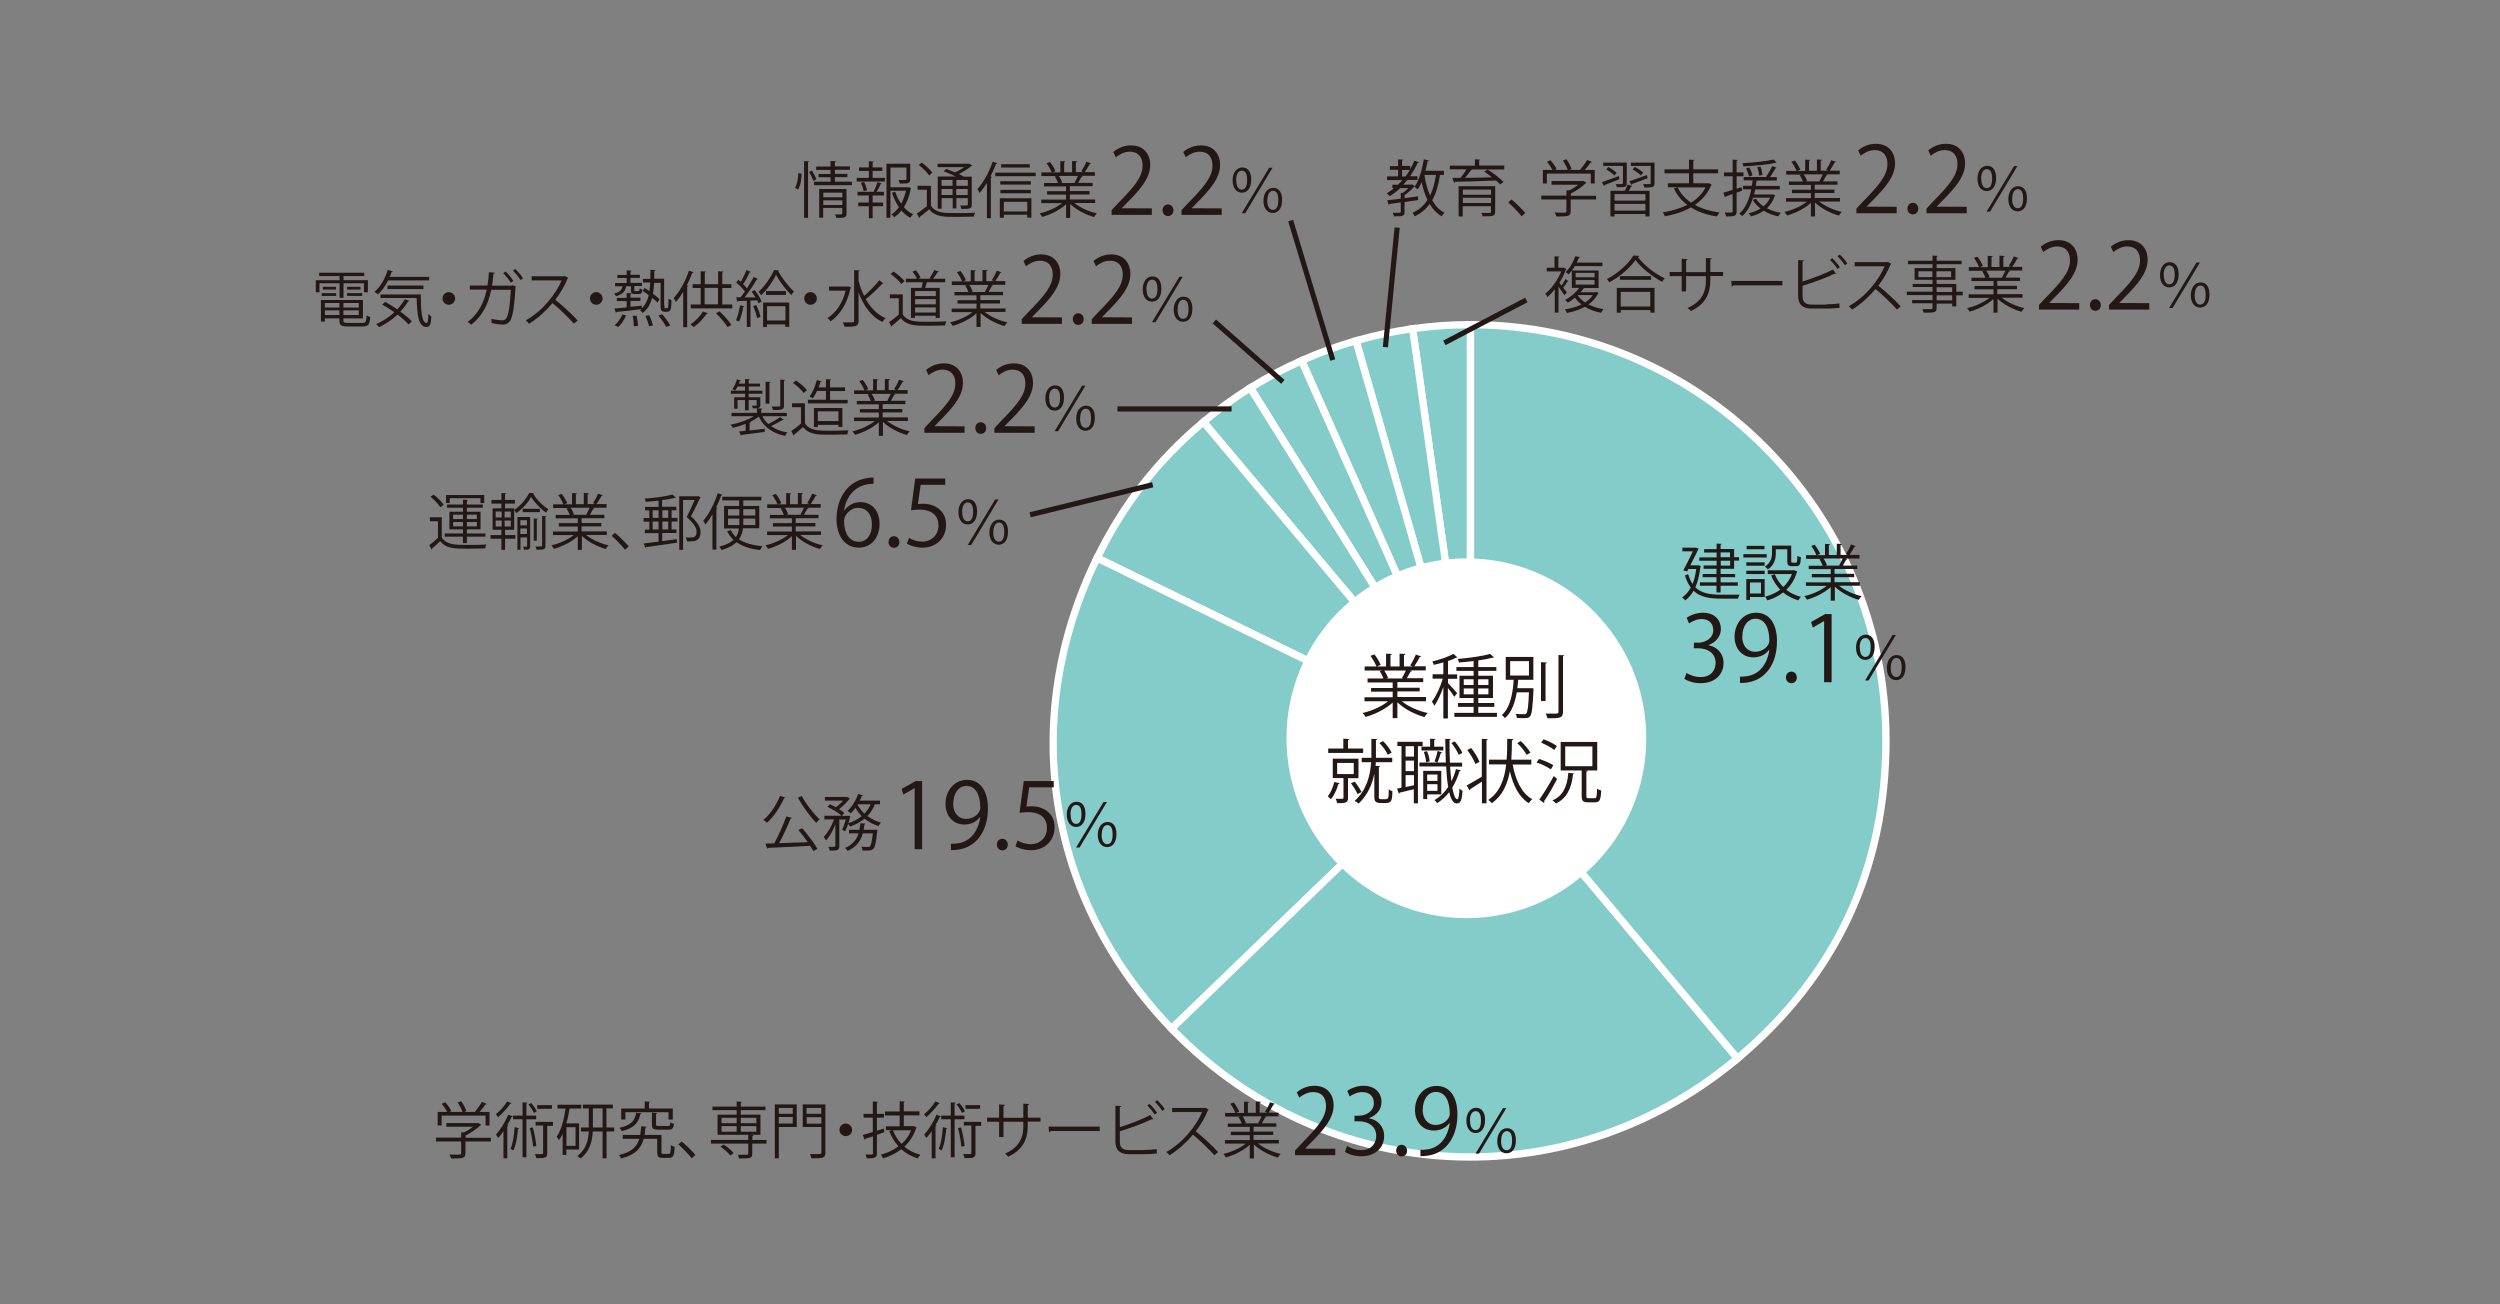 <svg width="230" height="120" viewBox="0 0 230 120" fill="none" xmlns="http://www.w3.org/2000/svg">
<rect x="0" y="0" width="230" height="120" fill="#808080" stroke="none"/>
<mask id="mask0_6974_54309" style="mask-type:luminance" maskUnits="userSpaceOnUse" x="18" y="11" width="195" height="99">
<path d="M213 11H18V109.537H213V11Z" fill="white"/>
</mask>
<g mask="url(#mask0_6974_54309)">
<path d="M135.286 68.096L129.963 30.238C131.774 29.981 133.449 29.873 135.286 29.873V68.096Z" fill="#84CCC9"/>
<path d="M134.949 68.137L129.585 29.954L129.923 29.913C131.747 29.657 133.449 29.535 135.286 29.535H135.624V68.096L134.962 68.137H134.949ZM130.342 30.521L134.949 63.286V30.211C133.354 30.211 131.909 30.319 130.342 30.535V30.521Z" fill="white"/>
<path d="M135.286 68.095L124.748 31.358C126.518 30.845 128.139 30.507 129.963 30.25L135.286 68.108V68.095Z" fill="#84CCC9"/>
<path d="M134.962 68.191L124.329 31.13L124.653 31.035C126.437 30.522 128.058 30.184 129.909 29.914L130.247 29.873L130.287 30.211L135.611 68.069L134.949 68.204L134.962 68.191ZM125.167 31.576L134.287 63.381L129.679 30.616C128.099 30.846 126.68 31.157 125.167 31.576Z" fill="white"/>
<path d="M135.286 68.096L119.736 33.183C121.411 32.44 122.978 31.859 124.748 31.359L135.286 68.096Z" fill="#84CCC9"/>
<path d="M134.976 68.232L119.29 33.009L119.6 32.873C121.303 32.117 122.857 31.549 124.653 31.036L124.978 30.941L125.072 31.266L135.611 68.016L134.976 68.246V68.232ZM120.181 33.346L133.638 63.571L124.518 31.766C122.992 32.212 121.627 32.711 120.181 33.346Z" fill="white"/>
<path d="M135.286 68.097L115.034 35.683C116.588 34.71 118.06 33.927 119.736 33.184L135.286 68.097Z" fill="#84CCC9"/>
<path d="M135.003 68.273L114.574 35.576L114.858 35.4C116.439 34.414 117.898 33.63 119.614 32.873L119.925 32.738L120.06 33.049L135.611 67.975L135.016 68.286L135.003 68.273ZM115.493 35.792L133.03 63.855L119.573 33.63C118.128 34.292 116.844 34.968 115.493 35.792Z" fill="white"/>
<path d="M135.286 68.097L110.71 38.818C112.116 37.643 113.467 36.656 115.02 35.684L135.273 68.097H135.286Z" fill="#84CCC9"/>
<path d="M135.03 68.314L110.251 38.778L110.508 38.562C111.926 37.373 113.277 36.387 114.858 35.4L115.142 35.225L115.318 35.508L135.57 67.922L135.03 68.314ZM111.183 38.859L132.449 64.206L114.912 36.143C113.575 36.995 112.399 37.846 111.183 38.859Z" fill="white"/>
<path d="M135.286 68.097L100.929 51.343C103.32 46.425 106.522 42.331 110.71 38.818L135.286 68.097Z" fill="#84CCC9"/>
<path d="M136.556 69.082L100.483 51.49L100.631 51.193C103.05 46.234 106.279 42.1 110.508 38.56L110.764 38.344L110.981 38.6L136.57 69.095L136.556 69.082ZM101.374 51.179L134.003 67.096L110.67 39.289C106.725 42.654 103.685 46.545 101.374 51.193V51.179Z" fill="white"/>
<path d="M135.286 68.096L107.792 94.645C96.308 82.755 93.687 66.191 100.929 51.342L135.286 68.096Z" fill="#84CCC9"/>
<path d="M107.779 95.118L107.549 94.875C95.984 82.891 93.322 66.15 100.631 51.18L100.78 50.883L135.867 68.001L107.792 95.118H107.779ZM101.077 51.788C94.133 66.313 96.7 82.499 107.792 94.173L134.705 68.191L101.091 51.788H101.077Z" fill="white"/>
<path d="M135.286 68.096L159.849 97.374C144.406 110.332 121.789 109.143 107.779 94.645L135.273 68.096H135.286Z" fill="#84CCC9"/>
<path d="M135.246 106.78C125.18 106.78 115.169 102.767 107.549 94.877L107.319 94.634L135.313 67.598L160.335 97.417L160.079 97.633C152.783 103.754 143.987 106.78 135.246 106.78ZM108.265 94.647C122.194 108.834 144.041 109.982 159.376 97.322L135.259 68.57L108.265 94.634V94.647Z" fill="white"/>
<path d="M135.286 68.096V29.873C156.39 29.873 173.508 46.992 173.508 68.096C173.508 79.891 168.887 89.795 159.849 97.375L135.286 68.096Z" fill="#84CCC9"/>
<path d="M159.808 97.848L159.592 97.591L134.949 68.218V29.535H135.286C156.552 29.535 173.846 46.83 173.846 68.096C173.846 80.026 169.212 89.971 160.079 97.632L159.822 97.848H159.808ZM135.611 67.975L159.889 96.902C168.698 89.39 173.17 79.702 173.17 68.096C173.17 47.316 156.35 30.386 135.624 30.211V67.975H135.611Z" fill="white"/>
<path d="M151.459 67.92C151.459 77.067 144.041 84.472 134.908 84.472C125.775 84.472 118.357 77.054 118.357 67.92C118.357 58.787 125.775 51.369 134.908 51.369C144.041 51.369 151.459 58.787 151.459 67.92Z" fill="white"/>
<path d="M131.179 64.514H128.963C129.558 65.001 130.49 65.42 131.341 65.595C131.247 65.69 131.112 65.852 131.058 65.974C130.166 65.73 129.18 65.217 128.558 64.609V66.068H128.126V64.636C127.504 65.217 126.518 65.703 125.64 65.96C125.586 65.852 125.451 65.69 125.356 65.595C126.194 65.406 127.112 65.001 127.707 64.514H125.532V64.15H128.126V63.636H126.14V63.298H128.126V62.785H125.815V62.42H127.275C127.207 62.217 127.072 61.947 126.937 61.745L127.18 61.691H125.545V61.312H126.626C126.531 61.042 126.302 60.637 126.086 60.339L126.45 60.204C126.68 60.502 126.923 60.907 127.018 61.177L126.68 61.312H127.518V60.137L128.058 60.164C128.058 60.164 128.004 60.258 127.923 60.272V61.312H128.761V60.137L129.315 60.164C129.315 60.164 129.247 60.258 129.166 60.272V61.312H129.977C129.896 61.285 129.801 61.245 129.733 61.218C129.923 60.947 130.139 60.515 130.26 60.218L130.76 60.393C130.76 60.393 130.693 60.447 130.625 60.447C130.49 60.691 130.287 61.056 130.112 61.299H131.166V61.677H129.72L129.909 61.731C129.909 61.731 129.842 61.799 129.774 61.785C129.679 61.961 129.544 62.204 129.423 62.393H130.936V62.758H128.558V63.271H130.612V63.609H128.558V64.123H131.193V64.487L131.179 64.514ZM128.977 62.38C129.085 62.19 129.234 61.92 129.342 61.691H127.356C127.504 61.907 127.639 62.177 127.707 62.38L127.504 62.42H129.085L128.977 62.38Z" fill="#231815"/>
<path d="M133.206 62.841C133.395 63.017 133.935 63.611 134.057 63.773L133.787 64.111C133.692 63.922 133.422 63.557 133.206 63.287V66.097H132.787V63.206C132.557 63.868 132.246 64.53 131.963 64.935C131.922 64.827 131.814 64.652 131.733 64.557C132.111 64.071 132.517 63.206 132.733 62.436H131.801V62.03H132.787V60.936C132.49 61.031 132.192 61.098 131.909 61.166C131.895 61.071 131.828 60.936 131.774 60.855C132.476 60.679 133.273 60.423 133.706 60.152L134.084 60.477C134.084 60.477 134.03 60.504 133.962 60.504C133.76 60.612 133.503 60.72 133.219 60.814V62.044H134.057V62.449H133.219V62.868L133.206 62.841ZM135.989 65.584H137.718V65.949H133.8V65.584H135.57V65.03H134.138V64.679H135.57V64.219H134.273V62.166H135.57V61.72H133.989V61.368H135.57V60.814C135.124 60.868 134.651 60.922 134.219 60.95C134.206 60.855 134.152 60.706 134.111 60.625C135.165 60.531 136.421 60.368 137.083 60.152L137.448 60.477C137.448 60.477 137.408 60.504 137.381 60.504C137.381 60.504 137.354 60.504 137.327 60.504C136.975 60.598 136.516 60.693 136.002 60.76V61.368H137.664V61.72H136.002V62.166H137.354V64.219H136.002V64.679H137.475V65.03H136.002V65.584H135.989ZM134.665 63.017H135.57V62.49H134.665V63.017ZM134.665 63.881H135.57V63.341H134.665V63.881ZM136.935 62.49H135.989V63.017H136.935V62.49ZM136.935 63.341H135.989V63.881H136.935V63.341Z" fill="#231815"/>
<path d="M140.772 63.313H140.866L141.082 63.327C141.082 63.367 141.082 63.421 141.082 63.462C141.001 65.11 140.934 65.691 140.772 65.894C140.637 66.056 140.529 66.07 140.056 66.07C139.907 66.07 139.731 66.07 139.556 66.056C139.542 65.934 139.502 65.772 139.434 65.678C139.758 65.705 140.083 65.705 140.191 65.705C140.312 65.705 140.366 65.705 140.42 65.637C140.542 65.502 140.61 65.016 140.664 63.692H139.542C139.394 64.57 139.11 65.489 138.461 66.07C138.394 65.975 138.259 65.853 138.164 65.786C139.002 65.056 139.191 63.624 139.259 62.543H138.529V60.435H141.069V62.543H139.677C139.65 62.773 139.637 63.043 139.596 63.313H140.772ZM138.934 62.151H140.664V60.827H138.934V62.151ZM141.772 60.922L142.312 60.949C142.312 60.949 142.271 61.03 142.19 61.043V64.489H141.772V60.922ZM143.366 60.26L143.92 60.287C143.92 60.287 143.879 60.368 143.798 60.381V65.489C143.798 65.799 143.704 65.934 143.514 66.002C143.312 66.083 142.96 66.083 142.366 66.083C142.339 65.962 142.271 65.772 142.204 65.651C142.447 65.651 142.663 65.651 142.839 65.651C143.352 65.651 143.379 65.651 143.379 65.489V60.26H143.366Z" fill="#231815"/>
<path d="M123.248 72.068C123.248 72.068 123.181 72.136 123.127 72.136C122.992 72.636 122.735 73.19 122.438 73.528C122.37 73.46 122.235 73.325 122.154 73.257C122.411 72.96 122.627 72.447 122.762 71.933L123.262 72.068H123.248ZM125.41 68.866V69.272H122.195V68.866H123.586V67.961L124.14 67.988C124.14 67.988 124.1 68.069 124.018 68.082V68.866H125.41ZM124.964 71.596H124.018V73.406C124.018 73.879 123.789 73.892 123.019 73.892C123.005 73.784 122.938 73.609 122.884 73.487C123.194 73.487 123.424 73.487 123.505 73.487C123.586 73.487 123.6 73.46 123.6 73.392V71.582H122.613V69.799H124.978V71.582L124.964 71.596ZM123.019 71.217H124.545V70.19H123.019V71.217ZM124.626 71.906C124.87 72.204 125.14 72.609 125.261 72.865L124.897 73.055C124.775 72.784 124.518 72.366 124.289 72.068L124.626 71.906ZM126.842 73.217C126.842 73.487 126.883 73.528 127.085 73.528H127.396C127.747 73.528 127.761 73.487 127.761 72.609C127.842 72.69 127.991 72.757 128.099 72.784C128.085 73.676 128.031 73.879 127.423 73.879H126.991C126.856 73.879 126.694 73.852 126.586 73.771C126.477 73.69 126.437 73.595 126.437 73.163V71.177C126.248 72.136 125.842 73.122 124.991 73.933C124.91 73.852 124.735 73.73 124.626 73.69C125.761 72.649 126.072 71.298 126.14 70.123H125.275V69.717H126.167C126.167 69.569 126.167 69.42 126.167 69.285V67.974L126.721 68.001C126.721 68.001 126.68 68.082 126.586 68.096V69.285C126.586 69.434 126.586 69.569 126.586 69.717H128.085V70.123H126.572C126.572 70.244 126.572 70.352 126.545 70.46C126.775 70.474 126.869 70.487 126.977 70.487C126.977 70.528 126.937 70.555 126.856 70.569V73.217H126.842ZM127.234 68.177C127.572 68.488 127.883 68.92 128.031 69.245L127.666 69.434C127.545 69.123 127.221 68.663 126.896 68.353L127.234 68.191V68.177Z" fill="#231815"/>
<path d="M130.882 68.65H130.45V73.906H130.071V72.609C129.571 72.73 129.098 72.852 128.774 72.92C128.774 72.974 128.734 73.001 128.693 73.014L128.531 72.555L128.936 72.474V68.636H128.558V68.245H130.882V68.636V68.65ZM130.085 68.65H129.315V69.609H130.085V68.65ZM130.085 69.974H129.315V70.947H130.085V69.974ZM129.315 71.312V72.406L130.085 72.244V71.312H129.315ZM133.408 70.501C133.435 71.001 133.476 71.474 133.53 71.879C133.706 71.528 133.841 71.163 133.949 70.758L134.408 70.879C134.408 70.879 134.354 70.947 134.273 70.947C134.111 71.501 133.881 72.014 133.611 72.46C133.719 73.109 133.881 73.528 134.07 73.528C134.178 73.528 134.246 73.217 134.273 72.541C134.354 72.636 134.476 72.73 134.557 72.757C134.489 73.622 134.381 73.919 134.03 73.919C133.706 73.919 133.476 73.528 133.327 72.879C133.017 73.284 132.638 73.622 132.219 73.892C132.165 73.811 132.057 73.676 131.976 73.609C132.463 73.325 132.895 72.906 133.233 72.406C133.138 71.866 133.084 71.217 133.044 70.515H130.585V70.15H133.017C132.99 69.461 132.976 68.718 132.963 67.974L133.476 68.001C133.476 68.001 133.435 68.082 133.354 68.096C133.354 68.799 133.354 69.515 133.395 70.163H134.516V70.528H133.408V70.501ZM130.774 68.691H131.571V67.961L132.071 67.988C132.071 67.988 132.03 68.069 131.949 68.082V68.691H132.787V69.042H130.774V68.691ZM132.598 73.082H131.301V73.514H130.936V70.92H132.598V73.082ZM131.287 69.109C131.422 69.407 131.517 69.799 131.53 70.042L131.206 70.136C131.206 69.879 131.098 69.474 130.99 69.177L131.287 69.109ZM132.246 71.258H131.301V71.839H132.246V71.258ZM131.301 72.757H132.246V72.149H131.301V72.757ZM132.679 69.218C132.679 69.218 132.625 69.272 132.557 69.285C132.49 69.515 132.355 69.906 132.246 70.15L131.976 70.055C132.084 69.799 132.206 69.38 132.26 69.096L132.692 69.218H132.679ZM133.827 68.204C134.124 68.528 134.408 68.961 134.53 69.272L134.206 69.447C134.084 69.136 133.8 68.691 133.53 68.353L133.827 68.204Z" fill="#231815"/>
<path d="M134.922 72.269C135.273 72.08 135.8 71.769 136.327 71.459V67.973L136.881 68C136.881 68 136.84 68.081 136.759 68.094V73.904H136.34V71.904C135.935 72.175 135.543 72.431 135.259 72.607C135.259 72.647 135.246 72.702 135.205 72.729L134.935 72.256L134.922 72.269ZM135.354 68.824C135.665 69.216 135.989 69.743 136.111 70.08C135.921 70.202 135.827 70.243 135.732 70.283C135.611 69.945 135.286 69.391 134.989 68.999L135.34 68.824H135.354ZM140.88 70.337H139.164C139.434 71.783 139.988 72.985 140.961 73.526C140.853 73.62 140.718 73.782 140.637 73.891C139.745 73.323 139.218 72.283 138.907 70.959C138.691 72.134 138.232 73.215 137.245 73.891C137.178 73.796 137.029 73.661 136.921 73.593C138.016 72.864 138.421 71.634 138.57 70.324H136.989V69.891H138.61C138.664 69.243 138.664 68.581 138.664 67.973L139.245 68C139.245 68 139.191 68.094 139.096 68.108C139.096 68.675 139.083 69.283 139.042 69.891H140.88V70.324V70.337ZM139.907 68.175C140.245 68.486 140.623 68.932 140.799 69.243L140.448 69.445C140.299 69.135 139.921 68.675 139.583 68.365L139.921 68.175H139.907Z" fill="#231815"/>
<path d="M141.582 69.826C142.042 69.961 142.623 70.204 142.906 70.407L142.677 70.785C142.393 70.569 141.826 70.299 141.366 70.15L141.582 69.826ZM141.623 73.555C141.988 73.042 142.555 72.136 142.947 71.393C143.19 71.596 143.217 71.623 143.258 71.663C142.893 72.366 142.407 73.204 142.055 73.717C142.069 73.744 142.082 73.771 142.082 73.798C142.082 73.825 142.082 73.852 142.055 73.879L141.623 73.569V73.555ZM142.015 68.016C142.434 68.164 142.974 68.434 143.231 68.637L142.988 69.002C142.731 68.772 142.204 68.502 141.785 68.326L142.015 68.002V68.016ZM144.838 71.15C144.838 71.15 144.784 71.231 144.717 71.231C144.582 72.555 144.109 73.46 143.15 73.92C143.082 73.839 142.933 73.704 142.825 73.636C143.771 73.231 144.19 72.393 144.285 71.096L144.838 71.164V71.15ZM145.946 73.217C145.946 73.406 145.973 73.433 146.149 73.433H146.716C146.879 73.433 146.906 73.298 146.933 72.555C147.027 72.636 147.189 72.69 147.311 72.731C147.27 73.596 147.162 73.812 146.757 73.812H146.081C145.622 73.812 145.514 73.677 145.514 73.204V70.88H143.582V68.259H146.946V70.88H145.703L146.068 70.907C146.068 70.947 146.027 70.988 145.946 71.001V73.217ZM144.001 70.488H146.5V68.677H144.001V70.488Z" fill="#231815"/>
</g>
<path d="M156.269 52.008L156.485 52.075C156.485 52.075 156.458 52.129 156.444 52.143C156.35 52.899 156.201 53.534 155.971 54.034C156.539 54.588 157.336 54.71 158.309 54.71C158.525 54.71 159.768 54.71 160.052 54.71C159.984 54.804 159.916 54.98 159.903 55.075H158.309C157.241 55.075 156.417 54.926 155.809 54.358C155.593 54.723 155.336 55.02 155.039 55.237C154.985 55.156 154.836 55.02 154.755 54.966C155.066 54.75 155.336 54.453 155.552 54.061C155.336 53.764 155.147 53.399 155.012 52.94L155.309 52.818C155.417 53.183 155.553 53.48 155.715 53.723C155.877 53.332 155.985 52.886 156.052 52.345H155.336L155.215 52.575L154.863 52.48C155.161 51.94 155.498 51.224 155.742 50.724H154.782V50.386H156.039L156.282 50.467C156.282 50.494 156.255 50.521 156.242 50.535C156.066 50.9 155.796 51.467 155.512 52.008H156.269ZM157.93 52.035V51.589H156.336V51.278H157.93V50.832H156.782V50.521H157.93V50.008L158.403 50.035C158.403 50.035 158.363 50.102 158.295 50.102V50.508H159.538V51.264H159.998V51.575H159.538V52.332H158.295V52.805H159.633V53.102H158.295V53.575H159.876V53.886H158.295V54.507H157.917V53.886H156.39V53.575H157.917V53.102H156.647V52.805H157.917V52.332H156.728V52.021H157.917L157.93 52.035ZM158.295 50.819V51.264H159.16V50.819H158.295ZM159.173 52.035V51.589H158.309V52.035H159.173Z" fill="#231815"/>
<path d="M162.538 50.979V51.29H160.389V50.979H162.538ZM162.348 53.276V54.924H160.997V55.194H160.66V53.276H162.348ZM160.66 52.046V51.736H162.348V52.046H160.66ZM160.66 52.816V52.506H162.348V52.816H160.66ZM162.335 50.222V50.533H160.687V50.222H162.335ZM162.011 53.587H160.997V54.6H162.011V53.587ZM163.375 50.547V50.898C163.375 51.384 163.254 51.979 162.646 52.384C162.592 52.317 162.443 52.181 162.375 52.127C162.929 51.763 163.024 51.29 163.024 50.884V50.195H164.794V51.614C164.794 51.736 164.807 51.763 164.915 51.763H165.226C165.334 51.763 165.348 51.695 165.361 51.128C165.429 51.195 165.591 51.249 165.686 51.263C165.659 51.925 165.564 52.087 165.267 52.087H164.861C164.524 52.087 164.429 51.992 164.429 51.614V50.533H163.375V50.547ZM165.105 52.479L165.348 52.573C165.348 52.573 165.321 52.614 165.307 52.641C165.118 53.316 164.767 53.857 164.334 54.262C164.713 54.559 165.172 54.776 165.686 54.911C165.604 54.992 165.496 55.14 165.442 55.235C164.902 55.073 164.443 54.83 164.051 54.505C163.618 54.843 163.119 55.086 162.592 55.235C162.551 55.14 162.456 54.978 162.389 54.897C162.889 54.762 163.362 54.559 163.781 54.249C163.429 53.884 163.146 53.452 162.943 52.938L163.281 52.83C163.456 53.276 163.726 53.668 164.064 54.005C164.402 53.681 164.672 53.289 164.861 52.816H162.632V52.465H165.118L165.105 52.479Z" fill="#231815"/>
<path d="M171.144 53.886H169.185C169.712 54.318 170.536 54.683 171.265 54.845C171.184 54.926 171.063 55.075 171.009 55.183C170.225 54.967 169.36 54.507 168.807 53.98V55.264H168.428V54.007C167.874 54.521 167.01 54.953 166.239 55.169C166.185 55.075 166.077 54.926 165.996 54.845C166.726 54.683 167.536 54.318 168.063 53.899H166.145V53.575H168.428V53.116H166.685V52.805H168.428V52.359H166.402V52.048H167.685C167.631 51.873 167.509 51.629 167.388 51.454L167.604 51.413H166.158V51.075H167.104C167.023 50.846 166.82 50.481 166.631 50.224L166.956 50.116C167.158 50.373 167.374 50.738 167.455 50.967L167.158 51.075H167.901V50.035L168.374 50.062C168.374 50.062 168.32 50.143 168.253 50.157V51.062H168.982V50.022L169.469 50.048C169.469 50.048 169.414 50.13 169.333 50.143V51.048H170.036C169.968 51.021 169.874 50.981 169.833 50.967C169.995 50.724 170.198 50.346 170.293 50.089L170.739 50.238C170.739 50.238 170.684 50.292 170.617 50.292C170.495 50.508 170.32 50.819 170.158 51.048H171.076V51.386H169.806L169.968 51.44C169.968 51.44 169.901 51.494 169.847 51.494C169.766 51.643 169.644 51.859 169.536 52.035H170.874V52.345H168.779V52.791H170.59V53.102H168.779V53.561H171.103V53.886H171.144ZM169.212 51.994C169.306 51.832 169.442 51.589 169.523 51.386H167.766C167.901 51.575 168.023 51.819 168.077 51.994L167.901 52.035H169.293L169.198 52.008L169.212 51.994Z" fill="#231815"/>
<path d="M157.201 59.371C157.93 59.492 158.565 60.087 158.565 60.992C158.565 61.992 157.849 62.856 156.444 62.856C155.823 62.856 155.242 62.654 154.958 62.451L155.161 61.911C155.39 62.059 155.89 62.289 156.444 62.289C157.498 62.289 157.836 61.559 157.836 60.978C157.836 60.06 157.052 59.641 156.242 59.641H155.836V59.127H156.242C156.85 59.127 157.62 58.749 157.62 57.965C157.62 57.425 157.295 56.952 156.539 56.952C156.079 56.952 155.647 57.182 155.39 57.357L155.174 56.844C155.471 56.614 156.066 56.371 156.66 56.371C157.809 56.371 158.322 57.101 158.322 57.857C158.322 58.506 157.917 59.073 157.187 59.344V59.371H157.201Z" fill="#231815"/>
<path d="M162.754 59.789C162.416 60.222 161.93 60.478 161.308 60.478C160.241 60.478 159.579 59.641 159.579 58.573C159.579 57.425 160.335 56.371 161.565 56.371C162.794 56.371 163.483 57.398 163.483 58.992C163.483 61.073 162.429 62.519 160.822 62.775C160.524 62.829 160.254 62.843 160.079 62.829V62.248C160.254 62.262 160.457 62.248 160.727 62.208C161.781 62.059 162.578 61.208 162.781 59.776H162.754V59.789ZM160.281 58.546C160.281 59.398 160.754 59.965 161.484 59.965C162.159 59.965 162.781 59.452 162.781 58.938C162.781 57.736 162.335 56.925 161.511 56.925C160.781 56.925 160.295 57.614 160.295 58.546H160.281Z" fill="#231815"/>
<path d="M164.307 62.328C164.307 62.003 164.524 61.787 164.807 61.787C165.091 61.787 165.307 62.017 165.307 62.328C165.307 62.625 165.118 62.855 164.807 62.855C164.497 62.855 164.307 62.598 164.307 62.328Z" fill="#231815"/>
<path d="M167.82 62.761V57.141H167.807L166.78 57.735L166.618 57.222L167.915 56.492H168.509V62.761H167.834H167.82Z" fill="#231815"/>
<path d="M172.468 59.506C172.468 60.303 172.103 60.709 171.603 60.709C171.13 60.709 170.752 60.303 170.752 59.574C170.752 58.844 171.144 58.385 171.644 58.385C172.211 58.385 172.468 58.858 172.468 59.493V59.506ZM171.103 59.56C171.103 60.168 171.319 60.438 171.603 60.438C171.927 60.438 172.103 60.155 172.103 59.547C172.103 58.993 171.954 58.696 171.603 58.696C171.306 58.696 171.09 59.006 171.09 59.574L171.103 59.56ZM171.59 62.6L174.116 58.412H174.427L171.914 62.6H171.603H171.59ZM175.305 61.371C175.305 62.181 174.94 62.573 174.44 62.573C173.968 62.573 173.589 62.168 173.589 61.452C173.589 60.736 173.981 60.263 174.481 60.263C175.089 60.263 175.305 60.776 175.305 61.371ZM173.941 61.411C173.941 62.019 174.157 62.289 174.454 62.289C174.778 62.289 174.954 62.006 174.954 61.398C174.954 60.844 174.805 60.533 174.467 60.533C174.157 60.533 173.954 60.844 173.954 61.411H173.941Z" fill="#231815"/>
<path d="M84.148 78.125V72.504H84.135L83.108 73.099L82.946 72.585L84.243 71.856H84.837V78.125H84.162H84.148Z" fill="#231815"/>
<path d="M90.161 75.166C89.823 75.599 89.337 75.856 88.715 75.856C87.648 75.856 86.986 75.018 86.986 73.95C86.986 72.802 87.742 71.748 88.972 71.748C90.201 71.748 90.89 72.775 90.89 74.369C90.89 76.45 89.836 77.896 88.229 78.152C87.931 78.206 87.661 78.22 87.486 78.206V77.625C87.661 77.639 87.864 77.625 88.134 77.585C89.188 77.436 89.985 76.585 90.188 75.153H90.161V75.166ZM87.688 73.923C87.688 74.775 88.161 75.342 88.891 75.342C89.566 75.342 90.188 74.829 90.188 74.315C90.188 73.113 89.742 72.302 88.918 72.302C88.188 72.302 87.702 72.991 87.702 73.923H87.688Z" fill="#231815"/>
<path d="M91.714 77.707C91.714 77.382 91.93 77.166 92.214 77.166C92.498 77.166 92.714 77.396 92.714 77.707C92.714 78.017 92.525 78.233 92.214 78.233C91.903 78.233 91.714 77.977 91.714 77.707Z" fill="#231815"/>
<path d="M96.943 71.856V72.436H94.687L94.43 74.206C94.565 74.193 94.7 74.179 94.916 74.179C96.024 74.179 97.024 74.841 97.024 76.098C97.024 77.355 96.105 78.219 94.862 78.219C94.241 78.219 93.701 78.03 93.417 77.854L93.619 77.314C93.849 77.476 94.308 77.665 94.862 77.665C95.646 77.665 96.322 77.084 96.322 76.179C96.322 75.314 95.768 74.72 94.592 74.72C94.254 74.72 93.998 74.747 93.795 74.774L94.187 71.856H96.943Z" fill="#231815"/>
<path d="M99.861 74.879C99.861 75.676 99.497 76.082 98.997 76.082C98.524 76.082 98.145 75.676 98.145 74.947C98.145 74.217 98.537 73.758 99.037 73.758C99.605 73.758 99.861 74.231 99.861 74.866V74.879ZM98.497 74.92C98.497 75.528 98.713 75.798 98.997 75.798C99.321 75.798 99.497 75.514 99.497 74.906C99.497 74.352 99.348 74.055 98.997 74.055C98.699 74.055 98.483 74.366 98.483 74.933L98.497 74.92ZM98.997 77.973L101.523 73.785H101.834L99.321 77.973H99.01H98.997ZM102.712 76.73C102.712 77.541 102.347 77.933 101.847 77.933C101.375 77.933 100.996 77.527 100.996 76.811C100.996 76.095 101.388 75.622 101.888 75.622C102.496 75.622 102.712 76.136 102.712 76.73ZM101.348 76.784C101.348 77.392 101.564 77.663 101.861 77.663C102.185 77.663 102.361 77.379 102.361 76.771C102.361 76.217 102.212 75.906 101.874 75.906C101.577 75.906 101.361 76.217 101.361 76.784H101.348Z" fill="#231815"/>
<path d="M72.272 73.383C72.272 73.383 72.205 73.437 72.137 73.437C71.759 74.288 71.178 75.139 70.57 75.693C70.489 75.612 70.34 75.491 70.232 75.436C70.84 74.937 71.421 74.085 71.759 73.221L72.259 73.383H72.272ZM72.867 75.247C72.867 75.247 72.799 75.315 72.732 75.315C72.462 75.99 72.056 76.882 71.678 77.571C72.475 77.544 73.407 77.517 74.313 77.477C74.042 77.098 73.732 76.68 73.448 76.355L73.799 76.193C74.326 76.788 74.921 77.585 75.204 78.098L74.826 78.301C74.758 78.166 74.65 78.004 74.529 77.814C73.11 77.896 71.611 77.963 70.678 78.004C70.678 78.044 70.624 78.071 70.584 78.085L70.421 77.612L71.232 77.585C71.624 76.882 72.07 75.855 72.34 75.112L72.867 75.247ZM73.759 73.221C74.15 73.977 74.88 74.896 75.407 75.382C75.299 75.464 75.164 75.599 75.096 75.707C74.569 75.166 73.84 74.194 73.407 73.383L73.772 73.234L73.759 73.221Z" fill="#231815"/>
<path d="M80.96 73.991H80.487C80.325 74.41 80.095 74.774 79.798 75.072C80.163 75.342 80.595 75.558 81.054 75.68C80.973 75.747 80.879 75.896 80.825 76.004C80.352 75.855 79.92 75.626 79.541 75.315C79.163 75.626 78.717 75.869 78.204 76.044C78.163 75.977 78.096 75.882 78.028 75.801C77.947 76.058 77.852 76.288 77.744 76.477L77.474 76.342C77.596 76.099 77.704 75.734 77.812 75.396H77.217V77.828C77.217 78.233 77.028 78.26 76.339 78.26C76.326 78.166 76.272 78.004 76.218 77.909C76.366 77.909 76.501 77.909 76.609 77.909C76.839 77.909 76.853 77.909 76.853 77.814V75.842C76.623 76.423 76.312 76.99 75.988 77.328C75.947 77.233 75.853 77.071 75.785 76.99C76.15 76.639 76.515 75.99 76.731 75.382H75.839V75.045H77.42C77.136 74.774 76.582 74.437 76.123 74.234L76.353 73.991C76.528 74.072 76.731 74.166 76.907 74.261C77.15 74.099 77.379 73.869 77.555 73.653H75.893V73.315H77.92L78.204 73.477C78.204 73.504 78.15 73.518 78.123 73.531C77.906 73.829 77.542 74.18 77.19 74.437C77.393 74.558 77.555 74.68 77.677 74.801L77.447 75.058H78.231C78.231 75.139 78.096 75.599 78.055 75.734C78.514 75.585 78.933 75.369 79.271 75.085C79.055 74.855 78.852 74.612 78.704 74.329C78.569 74.518 78.42 74.68 78.271 74.828C78.204 74.761 78.069 74.666 77.974 74.599C78.366 74.247 78.744 73.653 78.947 73.045L79.406 73.18C79.406 73.18 79.352 73.248 79.285 73.234C79.231 73.369 79.177 73.518 79.095 73.653H80.96V73.991ZM80.514 76.328L80.73 76.369C80.73 76.369 80.73 76.45 80.703 76.477C80.595 77.531 80.501 77.95 80.338 78.098C80.217 78.22 80.095 78.247 79.757 78.247C79.636 78.247 79.501 78.247 79.352 78.247C79.352 78.139 79.312 77.99 79.244 77.895C79.501 77.922 79.73 77.922 79.825 77.922C79.92 77.922 79.974 77.922 80.028 77.868C80.136 77.76 80.217 77.436 80.298 76.666H79.379C79.19 77.328 78.812 77.922 77.974 78.287C77.933 78.206 77.825 78.071 77.744 78.004C78.46 77.72 78.812 77.233 78.987 76.666H78.109V76.342H79.068C79.109 76.139 79.136 75.936 79.163 75.734L79.649 75.774C79.649 75.774 79.595 75.842 79.528 75.855C79.501 76.017 79.487 76.18 79.447 76.342H80.487L80.514 76.328ZM78.92 73.991L78.893 74.031C79.055 74.342 79.271 74.612 79.528 74.855C79.757 74.612 79.96 74.329 80.095 73.991H78.92Z" fill="#231815"/>
<path d="M122.843 106.281H119.141V105.849L119.749 105.201C121.235 103.687 121.992 102.782 121.992 101.755C121.992 101.08 121.695 100.472 120.789 100.472C120.29 100.472 119.83 100.742 119.533 100.985L119.303 100.499C119.695 100.161 120.263 99.891 120.925 99.891C122.195 99.891 122.694 100.809 122.694 101.674C122.694 102.85 121.87 103.863 120.573 105.16L120.073 105.673L122.843 105.687V106.254V106.281Z" fill="#231815"/>
<path d="M125.978 102.89C126.707 103.012 127.342 103.606 127.342 104.511C127.342 105.511 126.626 106.376 125.221 106.376C124.599 106.376 124.018 106.173 123.735 105.971L123.937 105.43C124.167 105.579 124.667 105.809 125.221 105.809C126.275 105.809 126.613 105.079 126.613 104.498C126.613 103.579 125.829 103.16 125.018 103.16H124.613V102.647H125.018C125.626 102.647 126.396 102.269 126.396 101.485C126.396 100.944 126.072 100.472 125.315 100.472C124.856 100.472 124.424 100.701 124.167 100.877L123.951 100.364C124.248 100.134 124.843 99.891 125.437 99.891C126.585 99.891 127.099 100.62 127.099 101.377C127.099 102.025 126.694 102.593 125.964 102.863V102.89H125.978Z" fill="#231815"/>
<path d="M128.45 105.863C128.45 105.538 128.666 105.322 128.95 105.322C129.234 105.322 129.45 105.552 129.45 105.863C129.45 106.173 129.261 106.39 128.95 106.39C128.639 106.39 128.45 106.133 128.45 105.863Z" fill="#231815"/>
<path d="M133.354 103.323C133.017 103.755 132.53 104.012 131.909 104.012C130.841 104.012 130.179 103.174 130.179 102.107C130.179 100.958 130.936 99.904 132.165 99.904C133.395 99.904 134.084 100.931 134.084 102.525C134.084 104.606 133.03 106.052 131.422 106.309C131.125 106.363 130.855 106.376 130.679 106.363V105.782C130.855 105.795 131.058 105.782 131.328 105.741C132.382 105.593 133.179 104.741 133.381 103.309H133.354V103.323ZM130.882 102.08C130.882 102.931 131.355 103.498 132.084 103.498C132.76 103.498 133.381 102.985 133.381 102.471C133.381 101.269 132.936 100.458 132.111 100.458C131.382 100.458 130.895 101.147 130.895 102.08H130.882Z" fill="#231815"/>
<path d="M136.624 103.037C136.624 103.835 136.259 104.24 135.759 104.24C135.286 104.24 134.908 103.835 134.908 103.105C134.908 102.375 135.3 101.916 135.8 101.916C136.367 101.916 136.624 102.389 136.624 103.024V103.037ZM135.246 103.091C135.246 103.699 135.462 103.97 135.746 103.97C136.07 103.97 136.246 103.686 136.246 103.078C136.246 102.524 136.097 102.227 135.746 102.227C135.449 102.227 135.232 102.538 135.232 103.105L135.246 103.091ZM135.746 106.132L138.272 101.943H138.583L136.07 106.132H135.759H135.746ZM139.461 104.902C139.461 105.713 139.096 106.104 138.597 106.104C138.124 106.104 137.745 105.699 137.745 104.983C137.745 104.267 138.137 103.794 138.637 103.794C139.245 103.794 139.461 104.307 139.461 104.902ZM138.097 104.943C138.097 105.551 138.313 105.821 138.61 105.821C138.934 105.821 139.11 105.537 139.11 104.929C139.11 104.375 138.961 104.064 138.624 104.064C138.326 104.064 138.11 104.375 138.11 104.943H138.097Z" fill="#231815"/>
<path d="M45.157 104.661V105.013H42.819V106.107C42.819 106.58 42.549 106.58 41.509 106.58C41.482 106.472 41.401 106.31 41.346 106.215C41.63 106.215 41.887 106.229 42.062 106.229C42.387 106.229 42.427 106.229 42.427 106.107V105.013H40.117V104.661H42.427V104.175H42.697C42.981 104.04 43.279 103.851 43.508 103.662H41.063V103.324H43.913L43.981 103.297L44.278 103.486C44.278 103.486 44.224 103.526 44.197 103.54C43.859 103.851 43.333 104.215 42.833 104.472V104.675H45.17L45.157 104.661ZM40.63 102.635V103.54H40.266V102.297H41.144C41.036 102.081 40.833 101.783 40.644 101.554L40.955 101.405C41.184 101.648 41.428 101.986 41.522 102.216L41.36 102.297H42.549C42.468 102.04 42.279 101.689 42.103 101.432L42.427 101.311C42.63 101.594 42.833 101.973 42.9 102.216L42.697 102.297H43.684C43.9 102.04 44.184 101.648 44.332 101.378C44.684 101.513 44.738 101.54 44.778 101.567C44.765 101.608 44.711 101.621 44.657 101.608C44.522 101.81 44.319 102.081 44.116 102.297H45.035V103.54H44.67V102.635H40.617H40.63Z" fill="#231815"/>
<path d="M47.075 101.498C47.075 101.498 47.007 101.552 46.953 101.539C46.697 101.917 46.224 102.43 45.832 102.782C45.778 102.701 45.683 102.579 45.616 102.511C45.994 102.214 46.426 101.728 46.656 101.336L47.075 101.498ZM46.318 104.065C46.156 104.308 45.994 104.525 45.832 104.7C45.791 104.619 45.697 104.471 45.629 104.389C46.021 103.957 46.467 103.241 46.764 102.552L47.183 102.714C47.183 102.714 47.129 102.768 47.062 102.768C46.953 103.011 46.818 103.268 46.67 103.511L46.778 103.552C46.778 103.552 46.737 103.619 46.67 103.619V106.565H46.318V104.065ZM47.764 103.795C47.764 103.795 47.724 103.849 47.656 103.863C47.588 104.606 47.467 105.389 47.224 105.849C47.156 105.795 47.048 105.727 46.967 105.687C47.183 105.241 47.291 104.471 47.345 103.7L47.764 103.795ZM49.331 102.971H48.426V106.47H48.075V102.971H47.197V102.633H48.075V101.417L48.534 101.444C48.534 101.444 48.494 101.512 48.426 101.525V102.633H49.331V102.971ZM48.872 101.485C49.075 101.714 49.291 102.025 49.385 102.241L49.115 102.39C49.02 102.174 48.818 101.849 48.615 101.606L48.872 101.485ZM49.048 105.484C49.007 105.011 48.885 104.322 48.737 103.781C48.953 103.741 48.993 103.727 49.02 103.727C49.169 104.268 49.304 104.97 49.345 105.43L49.048 105.497V105.484ZM50.871 103.241V103.579H50.345V106.092C50.345 106.524 50.169 106.551 49.331 106.551C49.331 106.443 49.264 106.295 49.21 106.173C49.399 106.173 49.561 106.173 49.683 106.173C49.953 106.173 49.966 106.173 49.966 106.065V103.552H49.277V103.214H50.858L50.871 103.241ZM50.777 101.674V102.011H49.426V101.674H50.777Z" fill="#231815"/>
<path d="M53.29 105.756H52.101V106.255H51.763V104.323C51.655 104.526 51.561 104.715 51.425 104.891C51.385 104.81 51.277 104.661 51.209 104.58C51.615 104.013 51.885 103.026 52.033 101.986H51.29V101.635H53.479V101.986H52.398C52.331 102.459 52.236 102.918 52.101 103.351H53.276V105.756H53.29ZM52.952 105.418V103.702H52.114V105.418H52.952ZM56.505 103.729V104.094H55.803V106.566H55.438V104.094H54.533C54.492 104.985 54.276 105.918 53.411 106.58C53.344 106.512 53.209 106.418 53.114 106.364C53.925 105.742 54.128 104.891 54.168 104.094H53.452V103.729H54.168V101.972H53.628V101.621H56.384V101.972H55.789V103.729H56.492H56.505ZM54.546 103.729H55.438V101.972H54.546V103.729Z" fill="#231815"/>
<path d="M60.856 105.997C60.856 106.146 60.883 106.159 61.032 106.159H61.518C61.68 106.159 61.707 106.051 61.721 105.349C61.802 105.416 61.964 105.484 62.072 105.511C62.031 106.322 61.937 106.524 61.559 106.524H60.977C60.572 106.524 60.464 106.416 60.464 106.011V104.768H59.221C58.991 105.619 58.492 106.241 57.141 106.578C57.113 106.484 57.005 106.335 56.938 106.268C58.113 105.997 58.6 105.484 58.816 104.768H57.289V104.416H58.897C58.937 104.173 58.964 103.903 58.991 103.619C59.37 103.646 59.437 103.646 59.491 103.66C59.491 103.7 59.451 103.727 59.383 103.741C59.356 103.971 59.329 104.2 59.302 104.416H60.856V106.011V105.997ZM59.019 102.444C59.019 102.444 58.978 102.511 58.91 102.511C58.748 103.241 58.41 103.781 57.194 104.065C57.167 103.971 57.059 103.836 56.992 103.754C58.1 103.525 58.397 103.079 58.532 102.376L59.019 102.43V102.444ZM57.532 102.322V102.998H57.154V101.984H59.316V101.336L59.816 101.363C59.816 101.363 59.775 101.431 59.708 101.444V101.984H61.896V102.998H61.504V102.322H57.532ZM59.978 102.363L60.464 102.403C60.464 102.403 60.437 102.471 60.356 102.484V103.444C60.356 103.565 60.397 103.592 60.626 103.592H61.45C61.612 103.592 61.653 103.552 61.667 103.255C61.748 103.309 61.896 103.363 62.004 103.39C61.964 103.808 61.856 103.93 61.491 103.93H60.586C60.086 103.93 59.978 103.836 59.978 103.457V102.376V102.363Z" fill="#231815"/>
<path d="M62.707 105.012C63.126 105.349 63.68 105.903 63.977 106.255L63.639 106.566C63.355 106.201 62.788 105.62 62.41 105.282L62.707 105.012Z" fill="#231815"/>
<path d="M70.516 104.876V105.214H69.206V106.146C69.206 106.362 69.151 106.47 68.976 106.524C68.8 106.578 68.49 106.578 67.99 106.578C67.976 106.47 67.922 106.335 67.868 106.241C68.098 106.241 68.314 106.241 68.476 106.241C68.8 106.241 68.841 106.241 68.841 106.132V105.214H65.409V104.876H68.841V104.403H66.017V102.552H67.773V102.133H65.544V101.809H67.773V101.336L68.26 101.376C68.26 101.376 68.233 101.444 68.152 101.458V101.809H70.421V102.133H68.152V102.552H69.962V104.403H68.949L69.327 104.43C69.327 104.471 69.287 104.498 69.219 104.511V104.876H70.53H70.516ZM67.192 106.308C67.017 106.078 66.625 105.727 66.287 105.497L66.571 105.295C66.909 105.511 67.301 105.835 67.49 106.078L67.192 106.308ZM66.382 102.836V103.336H67.773V102.836H66.382ZM66.382 103.606V104.119H67.773V103.606H66.382ZM69.584 102.836H68.152V103.336H69.584V102.836ZM69.584 104.119V103.606H68.152V104.119H69.584Z" fill="#231815"/>
<path d="M73.299 101.619V103.686H71.651V106.564H71.286V101.605H73.299V101.619ZM72.934 101.93H71.651V102.47H72.934V101.93ZM71.651 103.362H72.934V102.767H71.651V103.362ZM75.934 101.619V106.037C75.934 106.551 75.731 106.564 74.65 106.564C74.637 106.456 74.569 106.28 74.515 106.172C74.758 106.172 74.988 106.172 75.164 106.172C75.529 106.172 75.569 106.172 75.569 106.024V103.686H73.853V101.605H75.947L75.934 101.619ZM75.556 101.93H74.204V102.47H75.556V101.93ZM74.218 103.375H75.569V102.781H74.218V103.375Z" fill="#231815"/>
<path d="M78.393 103.944C78.393 104.269 78.136 104.525 77.812 104.525C77.488 104.525 77.231 104.269 77.231 103.944C77.231 103.62 77.488 103.363 77.812 103.363C78.136 103.363 78.393 103.634 78.393 103.944Z" fill="#231815"/>
<path d="M81.352 104.161L80.676 104.405V106.107C80.676 106.512 80.487 106.58 79.744 106.566C79.73 106.472 79.676 106.323 79.622 106.215C79.892 106.215 80.122 106.215 80.203 106.215C80.271 106.215 80.311 106.188 80.311 106.107V104.54C80.041 104.634 79.798 104.715 79.609 104.769C79.609 104.81 79.582 104.85 79.541 104.864L79.379 104.418C79.636 104.351 79.96 104.256 80.298 104.148V102.824H79.447V102.473H80.298V101.338L80.784 101.365C80.784 101.365 80.744 101.432 80.676 101.446V102.473H81.325V102.824H80.676V104.026L81.311 103.824L81.365 104.148L81.352 104.161ZM84.094 103.621L84.338 103.729C84.338 103.729 84.297 103.77 84.284 103.797C84.054 104.486 83.675 105.053 83.203 105.499C83.608 105.837 84.108 106.094 84.675 106.242C84.594 106.323 84.486 106.472 84.432 106.566C83.851 106.391 83.338 106.107 82.919 105.729C82.419 106.107 81.852 106.391 81.244 106.566C81.203 106.472 81.109 106.31 81.041 106.229C81.608 106.08 82.176 105.823 82.662 105.458C82.297 105.067 82.014 104.607 81.811 104.053L82.081 103.972H81.5V103.621H82.77V102.621H81.419V102.256H82.77V101.311L83.257 101.338C83.257 101.338 83.23 101.405 83.149 101.419V102.243H84.594V102.608H83.149V103.607H84.108L84.094 103.621ZM82.149 103.986C82.338 104.459 82.595 104.891 82.946 105.242C83.324 104.905 83.635 104.486 83.824 103.986H82.149Z" fill="#231815"/>
<path d="M86.472 101.498C86.472 101.498 86.405 101.552 86.351 101.539C86.094 101.917 85.621 102.43 85.229 102.782C85.175 102.701 85.081 102.579 85.013 102.511C85.391 102.214 85.824 101.728 86.053 101.336L86.472 101.498ZM85.716 104.065C85.553 104.308 85.391 104.525 85.229 104.7C85.189 104.619 85.094 104.471 85.027 104.389C85.418 103.957 85.864 103.241 86.162 102.552L86.58 102.714C86.58 102.714 86.526 102.768 86.459 102.768C86.351 103.011 86.216 103.268 86.067 103.511L86.175 103.552C86.175 103.552 86.135 103.619 86.067 103.619V106.565H85.716V104.065ZM87.161 103.795C87.161 103.795 87.121 103.849 87.053 103.863C86.986 104.606 86.864 105.389 86.621 105.849C86.553 105.795 86.445 105.727 86.364 105.687C86.58 105.241 86.688 104.471 86.742 103.7L87.161 103.795ZM88.728 102.971H87.823V106.47H87.472V102.971H86.594V102.633H87.472V101.417L87.931 101.444C87.931 101.444 87.891 101.512 87.823 101.525V102.633H88.728V102.971ZM88.269 101.485C88.472 101.714 88.688 102.025 88.769 102.241L88.499 102.39C88.404 102.174 88.202 101.849 87.999 101.606L88.256 101.485H88.269ZM88.445 105.484C88.404 105.011 88.283 104.322 88.134 103.781C88.35 103.741 88.391 103.727 88.418 103.727C88.566 104.268 88.701 104.97 88.742 105.43L88.445 105.497V105.484ZM90.269 103.241V103.579H89.742V106.092C89.742 106.524 89.566 106.551 88.728 106.551C88.728 106.443 88.661 106.295 88.607 106.173C88.796 106.173 88.958 106.173 89.08 106.173C89.35 106.173 89.364 106.173 89.364 106.065V103.552H88.674V103.214H90.255L90.269 103.241ZM90.174 101.674V102.011H88.823V101.674H90.174Z" fill="#231815"/>
<path d="M95.727 103.187H94.552V103.579C94.552 104.66 94.214 105.741 92.755 106.417C92.687 106.322 92.566 106.214 92.457 106.133C93.89 105.511 94.146 104.512 94.146 103.593V103.201H92.322V104.606H91.917V103.201H90.809V102.823H91.917V101.607L92.457 101.647C92.457 101.647 92.403 101.755 92.322 101.769V102.836H94.146V101.539L94.687 101.566C94.687 101.566 94.633 101.661 94.552 101.674V102.823H95.727V103.201V103.187Z" fill="#231815"/>
<path d="M96.47 103.646H101.172V104.052H96.686C96.686 104.052 96.578 104.146 96.511 104.16L96.47 103.646Z" fill="#231815"/>
<path d="M105.225 105.795C105.455 105.795 106.049 105.768 106.414 105.714C106.414 105.836 106.414 105.998 106.441 106.119C106.063 106.16 105.509 106.187 105.279 106.187H103.874C103.023 106.187 102.618 105.809 102.618 105.011V101.728L103.171 101.755C103.171 101.755 103.117 101.85 103.023 101.863V103.701C103.888 103.431 105.077 102.985 105.82 102.579L106.103 102.971C106.103 102.971 106.063 102.985 106.036 102.985C106.009 102.985 105.982 102.985 105.955 102.971C105.279 103.309 103.996 103.782 103.023 104.079V105.025C103.023 105.592 103.293 105.809 103.874 105.809H105.252L105.225 105.795ZM105.752 101.553C106.009 101.782 106.292 102.134 106.455 102.377L106.238 102.539C106.076 102.296 105.793 101.931 105.549 101.715L105.752 101.553ZM106.455 101.215C106.711 101.445 106.995 101.782 107.157 102.039L106.941 102.201C106.779 101.958 106.482 101.593 106.252 101.377L106.455 101.215Z" fill="#231815"/>
<path d="M111.197 102.08C111.197 102.08 111.156 102.134 111.129 102.147C110.832 102.864 110.467 103.485 110.008 104.08C110.616 104.566 111.548 105.404 112.062 105.985L111.724 106.282C111.224 105.714 110.319 104.85 109.751 104.39C109.251 104.998 108.4 105.809 107.589 106.282C107.535 106.201 107.387 106.052 107.292 105.985C108.846 105.133 110.089 103.526 110.589 102.31H107.833V101.931H110.819L110.886 101.904L111.21 102.093L111.197 102.08Z" fill="#231815"/>
<path d="M117.695 105.2H115.736C116.263 105.633 117.087 105.997 117.817 106.159C117.736 106.241 117.614 106.389 117.56 106.497C116.777 106.281 115.912 105.822 115.358 105.295V106.578H114.98V105.322C114.426 105.835 113.561 106.268 112.791 106.484C112.737 106.389 112.629 106.241 112.548 106.159C113.277 105.997 114.088 105.633 114.615 105.214H112.696V104.889H114.98V104.43H113.237V104.119H114.98V103.673H112.953V103.363H114.237C114.183 103.187 114.061 102.944 113.939 102.768L114.156 102.728H112.71V102.39H113.656C113.575 102.16 113.372 101.795 113.183 101.539L113.507 101.431C113.71 101.687 113.926 102.052 114.007 102.282L113.71 102.39H114.453V101.349L114.926 101.376C114.926 101.376 114.872 101.458 114.804 101.471V102.376H115.534V101.336L116.02 101.363C116.02 101.363 115.966 101.444 115.885 101.458V102.363H116.588C116.52 102.336 116.425 102.309 116.385 102.282C116.547 102.039 116.75 101.66 116.844 101.403L117.29 101.552C117.29 101.552 117.236 101.606 117.169 101.606C117.047 101.822 116.871 102.133 116.709 102.363H117.628V102.701H116.358L116.52 102.755C116.52 102.755 116.452 102.809 116.398 102.809C116.317 102.957 116.196 103.173 116.088 103.349H117.425V103.66H115.331V104.106H117.141V104.416H115.331V104.876H117.655V105.2H117.695ZM115.763 103.309C115.858 103.146 115.993 102.903 116.074 102.701H114.318C114.453 102.89 114.574 103.133 114.628 103.309L114.453 103.349H115.844L115.75 103.322L115.763 103.309Z" fill="#231815"/>
<path d="M77.69 46.966C77.974 46.547 78.487 46.196 79.149 46.196C80.217 46.196 80.919 46.993 80.919 48.195C80.919 49.398 80.217 50.384 79.001 50.384C77.785 50.384 76.961 49.371 76.961 47.749C76.961 46.128 77.744 44.304 79.784 43.98C80.014 43.953 80.23 43.926 80.365 43.926V44.507C78.636 44.507 77.798 45.777 77.663 46.979H77.69V46.966ZM80.217 48.249C80.217 47.29 79.703 46.723 78.947 46.723C78.19 46.723 77.65 47.439 77.65 47.912C77.65 49.06 78.15 49.844 79.014 49.844C79.744 49.844 80.217 49.195 80.217 48.249Z" fill="#231815"/>
<path d="M81.743 49.87C81.743 49.546 81.96 49.33 82.243 49.33C82.527 49.33 82.743 49.56 82.743 49.87C82.743 50.168 82.554 50.398 82.243 50.398C81.933 50.398 81.743 50.141 81.743 49.87Z" fill="#231815"/>
<path d="M86.959 44.022V44.602H84.702L84.446 46.372C84.581 46.359 84.716 46.345 84.932 46.345C86.04 46.345 87.04 47.008 87.04 48.264C87.04 49.52 86.121 50.385 84.878 50.385C84.257 50.385 83.716 50.196 83.432 50.02L83.635 49.48C83.865 49.642 84.324 49.831 84.878 49.831C85.662 49.831 86.337 49.25 86.337 48.345C86.337 47.48 85.783 46.886 84.608 46.886C84.27 46.886 84.013 46.913 83.811 46.94L84.202 44.022H86.959Z" fill="#231815"/>
<path d="M89.891 47.047C89.891 47.844 89.526 48.25 89.026 48.25C88.553 48.25 88.175 47.844 88.175 47.115C88.175 46.385 88.566 45.926 89.066 45.926C89.634 45.926 89.891 46.399 89.891 47.034V47.047ZM88.526 47.088C88.526 47.696 88.742 47.966 89.026 47.966C89.35 47.966 89.526 47.682 89.526 47.074C89.526 46.52 89.377 46.223 89.026 46.223C88.729 46.223 88.512 46.534 88.512 47.101L88.526 47.088ZM89.026 50.141L91.552 45.953H91.863L89.35 50.141H89.039H89.026ZM92.741 48.912C92.741 49.722 92.376 50.114 91.877 50.114C91.404 50.114 91.025 49.709 91.025 48.993C91.025 48.277 91.417 47.804 91.917 47.804C92.525 47.804 92.741 48.317 92.741 48.912ZM91.377 48.952C91.377 49.56 91.593 49.831 91.89 49.831C92.214 49.831 92.39 49.547 92.39 48.939C92.39 48.385 92.241 48.074 91.904 48.074C91.606 48.074 91.39 48.385 91.39 48.952H91.377Z" fill="#231815"/>
<path d="M40.644 47.604V49.455C41.09 50.13 41.9 50.13 42.968 50.13C43.589 50.13 44.305 50.13 44.751 50.09C44.711 50.171 44.643 50.347 44.63 50.455C44.238 50.455 43.616 50.482 43.062 50.482C41.819 50.482 41.049 50.482 40.495 49.779C40.239 50.036 39.968 50.279 39.752 50.468C39.752 50.509 39.752 50.536 39.712 50.563L39.495 50.157C39.739 49.982 40.036 49.725 40.293 49.482V47.955H39.55V47.59H40.657L40.644 47.604ZM39.887 45.496C40.239 45.766 40.644 46.158 40.82 46.442L40.509 46.672C40.347 46.388 39.955 45.983 39.604 45.699L39.901 45.496H39.887ZM42.59 49.968V49.374H40.914V49.077H42.59V48.698H41.346V47.077H42.59V46.712H41.13V46.415H42.59V45.969L43.062 45.996C43.062 45.996 43.022 46.064 42.954 46.077V46.415H44.413V46.712H42.954V47.077H44.211V48.698H42.954V49.077H44.657V49.374H42.954V49.968H42.59ZM41.373 45.834V46.28H41.036V45.537H44.548V46.28H44.197V45.834H41.387H41.373ZM41.684 47.347V47.752H42.59V47.347H41.684ZM41.684 48.428H42.59V48.023H41.684V48.428ZM43.873 47.347H42.954V47.752H43.873V47.347ZM43.873 48.428V48.023H42.954V48.428H43.873Z" fill="#231815"/>
<path d="M46.467 48.739V49.225H47.413V49.563H46.467V50.59H46.129V49.563H45.13V49.225H46.129V48.739H45.319V46.766H46.129V46.334H45.211V45.996H46.129V45.361L46.575 45.388C46.575 45.388 46.535 45.456 46.467 45.456V45.996H47.372V46.334H46.467V46.766H47.305V48.739H46.467ZM45.602 47.064V47.604H46.156V47.064H45.602ZM45.602 47.888V48.442H46.156V47.888H45.602ZM46.994 47.604V47.064H46.426V47.604H46.994ZM46.994 48.442V47.888H46.426V48.442H46.994ZM49.142 45.375C49.142 45.375 49.102 45.429 49.061 45.442C49.372 45.956 49.939 46.537 50.453 46.847C50.385 46.928 50.291 47.064 50.25 47.172C49.737 46.82 49.183 46.239 48.858 45.712C48.588 46.226 48.075 46.834 47.494 47.212C47.453 47.118 47.372 46.996 47.305 46.915C47.872 46.55 48.426 45.902 48.683 45.348L49.142 45.375ZM48.777 47.563V50.239C48.777 50.577 48.575 50.577 48.21 50.577C48.21 50.495 48.156 50.374 48.129 50.293H48.44C48.44 50.293 48.494 50.293 48.494 50.225V49.442H47.886V50.577H47.602V47.563H48.791H48.777ZM48.48 47.861H47.872V48.334H48.48V47.861ZM47.872 49.131H48.48V48.617H47.872V49.131ZM48.088 47.118V46.807H49.669V47.118H48.088ZM49.48 47.726C49.48 47.726 49.453 47.793 49.385 47.793V49.739H49.102V47.699L49.493 47.726H49.48ZM50.182 50.212C50.182 50.563 50.047 50.577 49.358 50.577C49.345 50.495 49.304 50.374 49.264 50.279C49.385 50.279 49.493 50.279 49.588 50.279C49.818 50.279 49.872 50.279 49.872 50.198V47.469L50.291 47.496C50.291 47.496 50.25 47.563 50.182 47.563V50.198V50.212Z" fill="#231815"/>
<path d="M55.87 49.212H53.911C54.438 49.644 55.263 50.009 55.992 50.171C55.911 50.252 55.789 50.401 55.735 50.509C54.952 50.293 54.087 49.833 53.533 49.306V50.59H53.155V49.334C52.601 49.847 51.736 50.279 50.966 50.495C50.912 50.401 50.804 50.252 50.723 50.171C51.453 50.009 52.263 49.644 52.79 49.225H50.872V48.901H53.155V48.442H51.412V48.131H53.155V47.685H51.128V47.374H52.412C52.358 47.199 52.236 46.956 52.115 46.78L52.331 46.739H50.885V46.401H51.831C51.75 46.172 51.547 45.807 51.358 45.55L51.682 45.442C51.885 45.699 52.101 46.064 52.182 46.293L51.885 46.401H52.628V45.361L53.101 45.388C53.101 45.388 53.047 45.469 52.979 45.483V46.388H53.709V45.348L54.195 45.375C54.195 45.375 54.141 45.456 54.06 45.469V46.374H54.763C54.695 46.347 54.6 46.307 54.56 46.293C54.722 46.05 54.925 45.672 55.019 45.415L55.465 45.564C55.465 45.564 55.411 45.618 55.344 45.618C55.222 45.834 55.046 46.145 54.884 46.374H55.803V46.712H54.533L54.695 46.766C54.695 46.766 54.628 46.82 54.574 46.82C54.492 46.969 54.371 47.185 54.263 47.361H55.6V47.672H53.506V48.117H55.317V48.428H53.506V48.888H55.83V49.212H55.87ZM53.938 47.32C54.033 47.158 54.168 46.915 54.249 46.712H52.493C52.628 46.901 52.75 47.145 52.804 47.32L52.628 47.361H54.02L53.925 47.334L53.938 47.32Z" fill="#231815"/>
<path d="M56.573 49.023C56.992 49.361 57.546 49.915 57.843 50.267L57.505 50.577C57.222 50.212 56.654 49.631 56.276 49.294L56.573 49.023Z" fill="#231815"/>
<path d="M61.788 46.942V47.644H62.329V47.982H61.788V48.712H62.234V49.036H60.923V49.779C61.369 49.725 61.815 49.657 62.275 49.603V49.928C61.248 50.09 60.126 50.239 59.437 50.333C59.437 50.374 59.397 50.401 59.37 50.414L59.221 49.995C59.586 49.955 60.059 49.887 60.586 49.833V49.05H59.329V48.725H59.735V47.996H59.208V47.658H59.735V46.955H59.343V46.631H60.586V46.064C60.194 46.104 59.789 46.145 59.41 46.172C59.41 46.091 59.356 45.956 59.302 45.874C60.207 45.807 61.288 45.672 61.869 45.496L62.18 45.793C62.18 45.793 62.139 45.807 62.112 45.807C62.112 45.807 62.085 45.807 62.072 45.807C61.761 45.888 61.356 45.956 60.91 46.01V46.617H62.221V46.942H61.775H61.788ZM60.045 46.942V47.644H60.586V46.942H60.045ZM60.045 48.712H60.586V47.982H60.045V48.712ZM61.477 46.942H60.937V47.644H61.477V46.942ZM61.477 48.712V47.982H60.937V48.712H61.477ZM64.22 45.631L64.463 45.753C64.463 45.753 64.436 45.793 64.409 45.807C64.193 46.28 63.896 46.901 63.572 47.496C64.18 48.063 64.45 48.509 64.45 48.914C64.45 49.806 63.855 49.806 63.504 49.806C63.41 49.806 63.301 49.806 63.207 49.806C63.207 49.712 63.153 49.55 63.085 49.441C63.207 49.441 63.328 49.455 63.437 49.455C63.788 49.455 64.085 49.455 64.085 48.914C64.085 48.536 63.801 48.131 63.18 47.563C63.464 46.996 63.72 46.455 63.909 45.996H62.842V50.59H62.491V45.658H64.22V45.631Z" fill="#231815"/>
<path d="M65.531 47.346C65.328 47.684 65.112 48.008 64.896 48.264C64.855 48.17 64.76 47.994 64.693 47.913C65.206 47.332 65.72 46.346 66.031 45.373L66.476 45.522C66.476 45.522 66.422 45.589 66.355 45.576C66.22 45.954 66.058 46.332 65.882 46.684L66.017 46.724C66.017 46.724 65.977 46.792 65.909 46.792V50.561H65.544V47.332L65.531 47.346ZM69.854 48.602H68.354C68.314 48.967 68.206 49.305 67.99 49.616C68.516 49.967 69.26 50.169 70.151 50.251C70.07 50.332 69.976 50.494 69.922 50.602C69.03 50.507 68.3 50.264 67.76 49.886C67.463 50.169 67.03 50.413 66.395 50.602C66.355 50.521 66.233 50.372 66.166 50.291C66.787 50.142 67.206 49.926 67.476 49.67C67.233 49.44 67.044 49.183 66.895 48.872L67.233 48.764C67.355 49.008 67.503 49.224 67.706 49.413C67.868 49.17 67.949 48.9 67.976 48.616H66.612V46.548H68.003V46.035H66.449V45.697H70.043V46.035H68.381V46.548H69.854V48.616V48.602ZM66.976 46.846V47.427H68.017V46.846H66.976ZM66.976 48.305H68.017C68.017 48.224 68.017 48.143 68.017 48.048V47.711H66.976V48.305ZM69.489 48.305V47.711H68.381V48.048C68.381 48.129 68.381 48.21 68.381 48.305H69.489ZM69.489 46.846H68.381V47.427H69.489V46.846Z" fill="#231815"/>
<path d="M75.569 49.212H73.61C74.137 49.644 74.961 50.009 75.691 50.171C75.61 50.252 75.488 50.401 75.434 50.509C74.65 50.293 73.786 49.833 73.232 49.306V50.59H72.853V49.334C72.3 49.847 71.435 50.279 70.665 50.495C70.611 50.401 70.503 50.252 70.422 50.171C71.151 50.009 71.962 49.644 72.489 49.225H70.57V48.901H72.853V48.442H71.111V48.131H72.853V47.685H70.827V47.374H72.11C72.056 47.199 71.935 46.956 71.813 46.78L72.029 46.739H70.584V46.401H71.529C71.448 46.172 71.246 45.807 71.057 45.55L71.381 45.442C71.584 45.699 71.8 46.064 71.881 46.293L71.584 46.401H72.327V45.361L72.799 45.388C72.799 45.388 72.745 45.469 72.678 45.483V46.388H73.407V45.348L73.894 45.375C73.894 45.375 73.84 45.456 73.759 45.469V46.374H74.461C74.394 46.347 74.299 46.307 74.259 46.293C74.421 46.05 74.623 45.672 74.718 45.415L75.164 45.564C75.164 45.564 75.11 45.618 75.042 45.618C74.921 45.834 74.745 46.145 74.583 46.374H75.502V46.712H74.232L74.394 46.766C74.394 46.766 74.326 46.82 74.272 46.82C74.191 46.969 74.07 47.185 73.961 47.361H75.299V47.672H73.205V48.117H75.015V48.428H73.205V48.888H75.529V49.212H75.569ZM73.651 47.32C73.745 47.158 73.88 46.915 73.961 46.712H72.205C72.34 46.901 72.462 47.145 72.516 47.32L72.34 47.361H73.732L73.637 47.334L73.651 47.32Z" fill="#231815"/>
<path d="M88.742 39.819H85.04V39.386L85.648 38.738C87.134 37.224 87.891 36.319 87.891 35.292C87.891 34.617 87.594 34.009 86.688 34.009C86.189 34.009 85.729 34.279 85.432 34.522L85.202 34.036C85.594 33.698 86.162 33.428 86.823 33.428C88.094 33.428 88.593 34.346 88.593 35.211C88.593 36.387 87.769 37.4 86.472 38.697L85.972 39.211L88.742 39.224V39.791V39.819Z" fill="#231815"/>
<path d="M89.728 39.386C89.728 39.062 89.945 38.846 90.228 38.846C90.512 38.846 90.728 39.075 90.728 39.386C90.728 39.683 90.539 39.913 90.228 39.913C89.918 39.913 89.728 39.656 89.728 39.386Z" fill="#231815"/>
<path d="M95.187 39.819H91.485V39.386L92.093 38.738C93.579 37.224 94.335 36.319 94.335 35.292C94.335 34.617 94.038 34.009 93.133 34.009C92.633 34.009 92.174 34.279 91.876 34.522L91.647 34.036C92.039 33.698 92.606 33.428 93.268 33.428C94.538 33.428 95.038 34.346 95.038 35.211C95.038 36.387 94.214 37.4 92.917 38.697L92.417 39.211L95.187 39.224V39.791V39.819Z" fill="#231815"/>
<path d="M97.889 36.577C97.889 37.374 97.524 37.779 97.024 37.779C96.551 37.779 96.173 37.374 96.173 36.644C96.173 35.914 96.565 35.455 97.065 35.455C97.632 35.455 97.889 35.928 97.889 36.563V36.577ZM96.524 36.617C96.524 37.225 96.74 37.495 97.024 37.495C97.348 37.495 97.524 37.212 97.524 36.603C97.524 36.05 97.375 35.752 97.024 35.752C96.727 35.752 96.511 36.063 96.511 36.631L96.524 36.617ZM97.024 39.671L99.551 35.482H99.861L97.348 39.671H97.038H97.024ZM100.726 38.428C100.726 39.238 100.361 39.63 99.861 39.63C99.388 39.63 99.01 39.225 99.01 38.509C99.01 37.792 99.402 37.32 99.902 37.32C100.51 37.32 100.726 37.833 100.726 38.428ZM99.362 38.482C99.362 39.09 99.578 39.36 99.875 39.36C100.199 39.36 100.375 39.076 100.375 38.468C100.375 37.914 100.226 37.603 99.888 37.603C99.591 37.603 99.375 37.914 99.375 38.482H99.362Z" fill="#231815"/>
<path d="M70.151 38.318C70.286 38.589 70.462 38.818 70.692 39.008C71.056 38.832 71.502 38.575 71.773 38.372L72.11 38.616C72.11 38.616 72.043 38.656 71.989 38.643C71.719 38.805 71.286 39.035 70.935 39.197C71.34 39.494 71.84 39.683 72.448 39.791C72.367 39.859 72.286 40.007 72.232 40.102C71.07 39.859 70.246 39.278 69.814 38.332C69.584 38.508 69.3 38.683 68.989 38.832H69.07C69.07 38.832 69.03 38.913 68.962 38.913V39.602C69.408 39.561 69.881 39.507 70.354 39.44V39.737C69.584 39.845 68.76 39.94 68.233 40.007C68.233 40.048 68.192 40.075 68.165 40.088L68.003 39.697L68.598 39.629V38.994C68.206 39.156 67.8 39.278 67.422 39.359C67.382 39.278 67.287 39.143 67.206 39.075C67.936 38.94 68.787 38.643 69.354 38.291H67.301V37.981H69.638V37.562L70.138 37.589C70.138 37.589 70.097 37.656 70.03 37.67V37.981H72.394V38.291H70.192L70.151 38.318ZM68.544 36.548V36.224H67.246V35.94H68.544V35.562H67.855C67.787 35.697 67.706 35.819 67.638 35.927C67.571 35.886 67.463 35.832 67.382 35.792C67.544 35.576 67.706 35.224 67.8 34.9L68.179 35.022C68.179 35.022 68.125 35.076 68.071 35.062C68.044 35.13 68.017 35.211 67.976 35.292H68.544V34.873L68.989 34.9C68.989 34.9 68.949 34.968 68.881 34.981V35.292H69.922V35.562H68.881V35.94H70.138V36.224H68.881V36.548H69.949V37.251C69.949 37.562 69.773 37.575 69.273 37.575C69.26 37.494 69.206 37.386 69.165 37.319H69.476C69.611 37.319 69.611 37.319 69.611 37.251V36.805H68.881V37.751H68.544V36.805H67.855V37.602H67.544V36.548H68.544ZM70.894 35.157C70.894 35.157 70.854 35.224 70.786 35.224V37.129H70.435V35.116L70.894 35.143V35.157ZM72.232 34.954C72.232 34.954 72.191 35.022 72.124 35.035V37.305C72.124 37.683 72.016 37.724 71.111 37.724C71.097 37.629 71.043 37.494 70.989 37.4C71.178 37.4 71.354 37.4 71.475 37.4C71.746 37.4 71.786 37.4 71.786 37.292V34.927L72.246 34.954H72.232Z" fill="#231815"/>
<path d="M74.056 37.114V38.952C74.488 39.627 75.299 39.627 76.312 39.627C76.92 39.627 77.636 39.614 78.069 39.587C78.028 39.681 77.96 39.857 77.947 39.965C77.555 39.978 76.934 39.992 76.38 39.992C75.218 39.992 74.448 39.992 73.88 39.289C73.61 39.533 73.313 39.789 73.07 39.978C73.07 40.032 73.07 40.046 73.016 40.073L72.799 39.654C73.07 39.479 73.407 39.222 73.691 38.965V37.465H72.867V37.101H74.056V37.114ZM73.218 35.006C73.597 35.25 74.029 35.614 74.232 35.898L73.934 36.155C73.745 35.871 73.326 35.493 72.948 35.236L73.232 35.006H73.218ZM77.987 36.776V37.114H74.326V36.776H75.988V35.966H75.164C75.056 36.222 74.921 36.452 74.785 36.641C74.704 36.587 74.556 36.52 74.475 36.479C74.758 36.128 75.002 35.533 75.15 34.966L75.596 35.087C75.596 35.087 75.542 35.142 75.475 35.142C75.434 35.304 75.38 35.479 75.312 35.641H75.988V34.885L76.474 34.912C76.474 34.912 76.434 34.979 76.366 34.993V35.641H77.744V35.979H76.366V36.79H77.987V36.776ZM77.515 39.276H77.136V39.087H75.245V39.289H74.88V37.533H77.501V39.276H77.515ZM75.245 38.736H77.136V37.844H75.245V38.736Z" fill="#231815"/>
<path d="M83.567 38.724H81.608C82.135 39.156 82.96 39.521 83.689 39.683C83.608 39.764 83.486 39.913 83.432 40.021C82.649 39.804 81.784 39.345 81.23 38.818V40.102H80.852V38.845C80.298 39.359 79.433 39.791 78.663 40.007C78.609 39.913 78.501 39.764 78.42 39.683C79.149 39.521 79.96 39.156 80.487 38.737H78.569V38.413H80.852V37.953H79.109V37.643H80.852V37.197H78.825V36.886H80.109C80.055 36.71 79.933 36.467 79.811 36.292L80.028 36.251H78.582V35.913H79.528C79.447 35.684 79.244 35.319 79.055 35.062L79.379 34.954C79.582 35.211 79.798 35.575 79.879 35.805L79.582 35.913H80.325V34.873L80.798 34.9C80.798 34.9 80.744 34.981 80.676 34.995V35.9H81.406V34.859L81.892 34.886C81.892 34.886 81.838 34.968 81.757 34.981V35.886H82.46C82.392 35.859 82.297 35.819 82.257 35.805C82.419 35.562 82.622 35.184 82.716 34.927L83.162 35.076C83.162 35.076 83.108 35.13 83.04 35.13C82.919 35.346 82.743 35.657 82.581 35.886H83.5V36.224H82.23L82.392 36.278C82.392 36.278 82.325 36.332 82.27 36.332C82.189 36.481 82.068 36.697 81.96 36.873H83.297V37.183H81.203V37.629H83.013V37.94H81.203V38.399H83.527V38.724H83.567ZM81.635 36.846C81.73 36.683 81.865 36.44 81.946 36.237H80.19C80.325 36.427 80.447 36.67 80.501 36.846L80.325 36.886H81.716L81.622 36.859L81.635 36.846Z" fill="#231815"/>
<path d="M97.7 29.795H93.998V29.363L94.606 28.714C96.092 27.201 96.849 26.296 96.849 25.269C96.849 24.593 96.551 23.985 95.646 23.985C95.146 23.985 94.687 24.256 94.39 24.499L94.16 24.012C94.552 23.674 95.119 23.404 95.781 23.404C97.051 23.404 97.551 24.323 97.551 25.188C97.551 26.363 96.727 27.377 95.43 28.674L94.93 29.187L97.7 29.201V29.768V29.795Z" fill="#231815"/>
<path d="M98.7 29.363C98.7 29.038 98.916 28.822 99.199 28.822C99.483 28.822 99.699 29.052 99.699 29.363C99.699 29.66 99.51 29.89 99.199 29.89C98.889 29.89 98.7 29.633 98.7 29.363Z" fill="#231815"/>
<path d="M104.144 29.795H100.442V29.363L101.05 28.714C102.536 27.201 103.293 26.296 103.293 25.269C103.293 24.593 102.996 23.985 102.091 23.985C101.591 23.985 101.131 24.256 100.834 24.499L100.604 24.012C100.996 23.674 101.564 23.404 102.226 23.404C103.496 23.404 103.996 24.323 103.996 25.188C103.996 26.363 103.171 27.377 101.874 28.674L101.375 29.187L104.144 29.201V29.768V29.795Z" fill="#231815"/>
<path d="M106.846 26.551C106.846 27.348 106.482 27.754 105.982 27.754C105.509 27.754 105.131 27.348 105.131 26.619C105.131 25.889 105.522 25.43 106.022 25.43C106.59 25.43 106.846 25.903 106.846 26.538V26.551ZM105.482 26.592C105.482 27.2 105.698 27.47 105.982 27.47C106.306 27.47 106.482 27.186 106.482 26.578C106.482 26.024 106.333 25.727 105.982 25.727C105.684 25.727 105.468 26.038 105.468 26.605L105.482 26.592ZM105.982 29.645L108.508 25.457H108.819L106.306 29.645H105.995H105.982ZM109.697 28.402C109.697 29.213 109.332 29.605 108.832 29.605C108.36 29.605 107.981 29.199 107.981 28.483C107.981 27.767 108.373 27.294 108.873 27.294C109.481 27.294 109.697 27.808 109.697 28.402ZM108.333 28.456C108.333 29.064 108.549 29.334 108.846 29.334C109.17 29.334 109.346 29.051 109.346 28.443C109.346 27.889 109.197 27.578 108.86 27.578C108.562 27.578 108.346 27.889 108.346 28.456H108.333Z" fill="#231815"/>
<path d="M31.241 27.4V26.063H29.39V26.887H29.052V25.779H31.241V25.401H29.363V25.09H33.51V25.401H31.605V25.779H33.848V26.887H33.483V26.063H31.605V27.4H31.227H31.241ZM31.592 29.481C31.592 29.67 31.659 29.711 32.024 29.711H33.335C33.645 29.711 33.699 29.603 33.727 29.022C33.807 29.076 33.956 29.13 34.064 29.157C34.01 29.859 33.889 30.035 33.362 30.035H32.011C31.403 30.035 31.227 29.927 31.227 29.494V29.292H29.889V29.589H29.525V27.603H33.389V29.292H31.592V29.494V29.481ZM29.592 27.225V26.968H30.93V27.225H29.592ZM29.7 26.387H30.916V26.644H29.7V26.387ZM31.227 27.873H29.889V28.292H31.227V27.873ZM29.889 28.981H31.227V28.549H29.889V28.981ZM33.01 28.292V27.873H31.592V28.292H33.01ZM31.592 28.981H33.01V28.549H31.592V28.981ZM31.93 26.387H33.172V26.644H31.93V26.387ZM31.93 27.225V26.968H33.321V27.225H31.93Z" fill="#231815"/>
<path d="M39.495 25.795H35.712C35.456 26.309 35.132 26.768 34.767 27.079C34.699 27.011 34.551 26.903 34.456 26.849C34.983 26.403 35.429 25.647 35.672 24.836L36.145 24.971C36.145 24.971 36.091 25.039 36.023 25.039C35.969 25.187 35.915 25.336 35.861 25.471H39.482V25.809L39.495 25.795ZM35.429 27.768C35.794 27.971 36.172 28.2 36.55 28.457C36.82 28.173 37.064 27.849 37.239 27.525L37.672 27.687C37.672 27.687 37.59 27.741 37.536 27.741C37.347 28.079 37.104 28.376 36.834 28.673C37.266 28.984 37.645 29.295 37.888 29.565L37.59 29.849C37.347 29.578 36.983 29.254 36.577 28.943C36.077 29.416 35.483 29.808 34.875 30.105C34.821 30.024 34.699 29.889 34.605 29.822C35.213 29.551 35.794 29.186 36.28 28.727C35.915 28.471 35.523 28.214 35.159 28.025L35.429 27.781V27.768ZM34.996 27.092H38.712C38.712 28.592 38.806 29.713 39.252 29.713C39.374 29.713 39.401 29.389 39.414 28.889C39.495 28.97 39.604 29.065 39.685 29.105C39.644 29.822 39.563 30.078 39.239 30.078C38.496 30.078 38.374 29.011 38.334 27.417H35.01V27.079L34.996 27.092ZM38.955 26.592H35.645V26.268H38.955V26.592Z" fill="#231815"/>
<path d="M41.873 27.456C41.873 27.78 41.617 28.037 41.292 28.037C40.968 28.037 40.712 27.78 40.712 27.456C40.712 27.132 40.968 26.875 41.292 26.875C41.617 26.875 41.873 27.145 41.873 27.456Z" fill="#231815"/>
<path d="M47.467 26.348C47.467 26.348 47.44 26.402 47.426 26.416C47.345 28.037 47.183 29.05 46.967 29.456C46.737 29.861 46.4 29.861 46.224 29.861C46.008 29.861 45.616 29.807 45.224 29.726C45.224 29.618 45.224 29.442 45.211 29.334C45.629 29.429 46.062 29.469 46.197 29.469C46.4 29.469 46.508 29.415 46.629 29.199C46.805 28.861 46.94 27.915 46.994 26.659H45.197C44.913 28.01 44.359 29.104 43.346 29.875C43.279 29.807 43.13 29.685 43.022 29.618C43.995 28.888 44.495 27.929 44.778 26.645H43.224V26.267H44.846C44.913 25.875 44.954 25.51 44.981 25.038L45.535 25.091C45.535 25.091 45.467 25.186 45.4 25.2C45.359 25.605 45.332 25.929 45.265 26.28H47.089L47.17 26.24L47.453 26.348H47.467ZM46.521 24.983C46.778 25.213 47.075 25.591 47.224 25.848L46.994 26.01C46.859 25.767 46.535 25.362 46.291 25.132L46.508 24.983H46.521ZM47.399 24.74C47.642 24.97 47.967 25.348 48.115 25.605L47.886 25.767C47.751 25.524 47.426 25.132 47.197 24.902L47.399 24.74Z" fill="#231815"/>
<path d="M52.277 25.578C52.277 25.578 52.236 25.632 52.209 25.645C51.912 26.361 51.547 26.983 51.088 27.578C51.696 28.064 52.628 28.902 53.141 29.483L52.804 29.78C52.304 29.212 51.398 28.348 50.831 27.888C50.331 28.496 49.48 29.307 48.669 29.78C48.615 29.699 48.467 29.55 48.372 29.469C49.926 28.618 51.169 27.01 51.669 25.794H48.913V25.416H51.898L51.966 25.389L52.29 25.578H52.277Z" fill="#231815"/>
<path d="M55.438 27.456C55.438 27.78 55.181 28.037 54.857 28.037C54.533 28.037 54.276 27.78 54.276 27.456C54.276 27.132 54.533 26.875 54.857 26.875C55.181 26.875 55.438 27.145 55.438 27.456Z" fill="#231815"/>
<path d="M58.073 26.334H57.6C57.532 26.766 57.33 27.077 56.668 27.252C56.641 27.171 56.56 27.063 56.492 27.009C57.005 26.887 57.208 26.685 57.276 26.334H56.587V26.036H57.654V25.577H56.803V25.293H57.654V24.874L58.113 24.901C58.113 24.901 58.073 24.969 58.005 24.969V25.28H58.87V25.563H58.005V26.023H59.059V26.32H58.356V26.685C58.356 26.766 58.356 26.779 58.465 26.779H58.735C58.816 26.779 58.843 26.752 58.843 26.523C58.91 26.577 59.019 26.604 59.1 26.631C59.072 26.969 58.992 27.05 58.775 27.05H58.41C58.127 27.05 58.046 26.982 58.046 26.685V26.32L58.073 26.334ZM61.126 28.076C61.126 28.347 61.126 28.36 61.221 28.36C61.383 28.36 61.41 28.36 61.437 28.333C61.505 28.252 61.505 27.793 61.505 27.468C61.572 27.536 61.68 27.577 61.775 27.604C61.761 28.428 61.748 28.684 61.356 28.684H61.14C61.045 28.684 60.937 28.657 60.87 28.59C60.802 28.522 60.775 28.428 60.775 28.049V26.023H60.18C60.153 26.388 60.126 26.712 60.072 27.023C60.316 27.198 60.532 27.374 60.68 27.523L60.491 27.833C60.37 27.698 60.194 27.55 59.991 27.401C59.843 27.982 59.586 28.441 59.127 28.793C59.072 28.712 58.965 28.59 58.87 28.549C58.924 28.522 58.965 28.482 59.005 28.441C58.167 28.549 57.289 28.644 56.735 28.698C56.735 28.739 56.695 28.766 56.668 28.779L56.519 28.387C56.83 28.36 57.222 28.32 57.654 28.279V27.698H56.749V27.401H57.654V26.955L58.113 26.982C58.113 26.982 58.073 27.05 58.005 27.05V27.387H58.924V27.685H58.005V28.225C58.343 28.198 58.708 28.158 59.045 28.117V28.36C59.383 28.049 59.572 27.644 59.681 27.144C59.491 27.009 59.302 26.874 59.127 26.766L59.302 26.496C59.437 26.577 59.599 26.671 59.748 26.779C59.775 26.536 59.802 26.266 59.816 25.996H59.154V25.658H59.829C59.829 25.388 59.829 25.118 59.843 24.82L60.316 24.847C60.316 24.847 60.275 24.928 60.194 24.928V25.645H61.099V28.049L61.126 28.076ZM57.6 29.022C57.438 29.401 57.181 29.82 56.884 30.076C56.803 30.049 56.722 30.009 56.546 29.928C56.83 29.698 57.1 29.306 57.262 28.928L57.613 29.022H57.6ZM58.316 30.022C58.316 29.779 58.262 29.374 58.208 29.063L58.559 29.036C58.627 29.347 58.694 29.738 58.694 29.968L58.316 30.022ZM59.708 30.022C59.667 29.779 59.518 29.36 59.383 29.063L59.735 28.995C59.87 29.293 60.018 29.698 60.072 29.941L59.708 30.022ZM61.288 30.076C61.153 29.792 60.843 29.347 60.572 29.036L60.923 28.914C61.194 29.225 61.518 29.657 61.667 29.941L61.288 30.076Z" fill="#231815"/>
<path d="M62.869 26.834C62.653 27.186 62.423 27.51 62.18 27.78C62.139 27.686 62.045 27.51 61.977 27.429C62.518 26.848 63.058 25.875 63.383 24.902L63.828 25.051C63.828 25.051 63.761 25.105 63.693 25.105C63.545 25.497 63.369 25.889 63.18 26.267L63.328 26.308C63.328 26.308 63.288 26.375 63.22 26.375V30.104H62.856V26.848L62.869 26.834ZM65.139 28.821C65.139 28.821 65.071 28.875 65.017 28.861C64.72 29.307 64.261 29.793 63.815 30.091C63.747 30.023 63.612 29.901 63.518 29.847C63.936 29.577 64.396 29.118 64.666 28.659L65.125 28.821H65.139ZM66.436 28.01H67.368V28.375H63.545V28.01H64.463V26.497H63.72V26.145H64.463V24.956L64.95 24.983C64.95 24.983 64.909 25.051 64.842 25.064V26.145H66.071V24.956L66.558 24.983C66.558 24.983 66.517 25.051 66.449 25.064V26.145H67.287V26.497H66.449V28.01H66.436ZM64.828 26.483V27.996H66.058V26.483H64.828ZM66.936 30.091C66.733 29.739 66.26 29.199 65.868 28.821L66.193 28.645C66.598 29.01 67.071 29.55 67.287 29.888L66.936 30.091Z" fill="#231815"/>
<path d="M68.49 28.185C68.49 28.185 68.449 28.239 68.381 28.239C68.3 28.712 68.165 29.252 67.99 29.59C67.922 29.55 67.787 29.482 67.706 29.455C67.868 29.131 68.003 28.604 68.084 28.09L68.49 28.185ZM69.489 27.334C69.381 27.158 69.26 26.969 69.151 26.82L69.435 26.685C69.692 27.009 69.962 27.455 70.07 27.739L69.773 27.901C69.746 27.82 69.706 27.726 69.651 27.631L69.043 27.658V30.076H68.706V27.672C68.408 27.685 68.125 27.698 67.909 27.698C67.909 27.739 67.868 27.766 67.828 27.766L67.733 27.347H68.138C68.26 27.185 68.395 27.009 68.53 26.82C68.354 26.564 68.03 26.226 67.733 25.996L67.922 25.739L68.152 25.929C68.341 25.604 68.557 25.158 68.679 24.848L69.084 25.023C69.084 25.023 69.03 25.064 68.962 25.064C68.814 25.375 68.584 25.834 68.368 26.145C68.503 26.28 68.638 26.415 68.719 26.537C68.949 26.172 69.178 25.793 69.341 25.483L69.746 25.672C69.746 25.672 69.678 25.712 69.624 25.712C69.341 26.199 68.895 26.861 68.503 27.361H69.516L69.489 27.334ZM69.651 29.266C69.597 28.955 69.449 28.509 69.287 28.158L69.584 28.063C69.746 28.401 69.908 28.86 69.962 29.158L69.651 29.266ZM71.678 24.875C71.678 24.875 71.638 24.942 71.597 24.956C71.935 25.564 72.529 26.361 73.043 26.807C72.962 26.901 72.867 27.037 72.813 27.158C72.286 26.645 71.705 25.875 71.394 25.28C71.124 25.875 70.584 26.645 70.016 27.172C69.962 27.064 69.868 26.928 69.787 26.847C70.354 26.334 70.935 25.496 71.205 24.848L71.692 24.875H71.678ZM70.205 30.076V27.834H72.61V30.063H72.246V29.847H70.557V30.09H70.205V30.076ZM70.476 26.78H72.313V27.131H70.476V26.78ZM72.259 28.171H70.57V29.482H72.259V28.171Z" fill="#231815"/>
<path d="M75.15 27.456C75.15 27.78 74.894 28.037 74.569 28.037C74.245 28.037 73.988 27.78 73.988 27.456C73.988 27.132 74.245 26.875 74.569 26.875C74.894 26.875 75.15 27.145 75.15 27.456Z" fill="#231815"/>
<path d="M78.042 26.334L78.312 26.456C78.312 26.456 78.271 26.509 78.244 26.523C77.947 27.942 77.258 28.982 76.42 29.563C76.353 29.468 76.204 29.32 76.123 29.266C76.88 28.793 77.515 27.915 77.798 26.739H76.272V26.361H78.042V26.334ZM79.001 25.888C79.122 26.361 79.298 26.807 79.501 27.226C79.974 26.82 80.541 26.239 80.892 25.78L81.284 26.077C81.284 26.077 81.203 26.118 81.162 26.104C80.771 26.537 80.149 27.131 79.649 27.523C80.095 28.306 80.703 28.942 81.473 29.279C81.379 29.36 81.244 29.509 81.176 29.617C80.149 29.131 79.447 28.131 78.987 26.901V29.509C78.987 30.022 78.758 30.063 77.69 30.063C77.663 29.955 77.596 29.752 77.528 29.658C77.744 29.658 77.933 29.658 78.096 29.658C78.569 29.658 78.582 29.658 78.582 29.509V24.848L79.095 24.875C79.095 24.875 79.055 24.942 78.987 24.956V25.888H79.001Z" fill="#231815"/>
<path d="M83.054 27.09V28.928C83.486 29.604 84.297 29.604 85.31 29.604C85.918 29.604 86.634 29.59 87.067 29.563C87.026 29.658 86.959 29.833 86.945 29.941C86.553 29.955 85.932 29.968 85.378 29.968C84.216 29.968 83.446 29.968 82.878 29.266C82.608 29.509 82.311 29.766 82.068 29.955C82.068 30.009 82.068 30.022 82.014 30.049L81.797 29.631C82.068 29.455 82.406 29.198 82.689 28.942V27.442H81.865V27.077H83.054V27.09ZM82.203 24.983C82.581 25.226 83.013 25.591 83.216 25.875L82.919 26.131C82.73 25.848 82.311 25.469 81.933 25.212L82.216 24.983H82.203ZM83.824 26.483H84.783C84.824 26.32 84.865 26.145 84.891 25.969H83.338V25.645H84.351C84.284 25.442 84.108 25.185 83.946 24.996L84.243 24.861C84.432 25.064 84.621 25.348 84.689 25.537L84.486 25.645H85.675L85.526 25.591C85.662 25.388 85.851 25.064 85.945 24.848L86.391 24.983C86.391 24.983 86.337 25.037 86.27 25.037C86.162 25.212 85.986 25.456 85.837 25.645H86.959V25.969H85.27C85.229 26.118 85.175 26.307 85.121 26.483H86.459V29.252H86.08V29.05H84.175V29.252H83.811V26.483H83.824ZM86.094 27.239V26.78H84.189V27.239H86.094ZM84.189 27.523V27.996H86.094V27.523H84.189ZM84.189 28.752H86.094V28.279H84.189V28.752Z" fill="#231815"/>
<path d="M92.552 28.7H90.593C91.12 29.133 91.944 29.497 92.674 29.659C92.593 29.741 92.471 29.889 92.417 29.997C91.633 29.781 90.769 29.322 90.215 28.795V30.078H89.836V28.822C89.282 29.335 88.418 29.767 87.648 29.984C87.594 29.889 87.486 29.741 87.404 29.659C88.134 29.497 88.945 29.133 89.472 28.714H87.553V28.389H89.836V27.93H88.094V27.619H89.836V27.173H87.81V26.863H89.093C89.039 26.687 88.918 26.444 88.796 26.268L89.012 26.228H87.567V25.89H88.512C88.431 25.66 88.229 25.295 88.04 25.039L88.364 24.93C88.566 25.187 88.783 25.552 88.864 25.782L88.566 25.89H89.309V24.849L89.782 24.877C89.782 24.877 89.728 24.957 89.661 24.971V25.876H90.39V24.836L90.877 24.863C90.877 24.863 90.823 24.944 90.742 24.957V25.863H91.444C91.377 25.836 91.282 25.795 91.242 25.782C91.404 25.538 91.606 25.16 91.701 24.904L92.147 25.052C92.147 25.052 92.093 25.106 92.025 25.106C91.903 25.322 91.728 25.633 91.566 25.863H92.484V26.201H91.215L91.377 26.255C91.377 26.255 91.309 26.309 91.255 26.309C91.174 26.457 91.052 26.674 90.944 26.849H92.282V27.16H90.188V27.606H91.998V27.916H90.188V28.376H92.511V28.7H92.552ZM90.62 26.822C90.715 26.66 90.85 26.417 90.931 26.214H89.174C89.309 26.403 89.431 26.646 89.485 26.822L89.309 26.863H90.701L90.606 26.836L90.62 26.822Z" fill="#231815"/>
<mask id="mask1_6974_54309" style="mask-type:luminance" maskUnits="userSpaceOnUse" x="18" y="11" width="195" height="99">
<path d="M213 11H18V109.537H213V11Z" fill="white"/>
</mask>
<g mask="url(#mask1_6974_54309)">
<path d="M105.968 19.766H102.266V19.333L102.874 18.685C104.36 17.172 105.117 16.266 105.117 15.239C105.117 14.564 104.82 13.956 103.915 13.956C103.415 13.956 102.955 14.226 102.658 14.469L102.428 13.983C102.82 13.645 103.388 13.375 104.05 13.375C105.32 13.375 105.82 14.294 105.82 15.159C105.82 16.334 104.995 17.347 103.698 18.644L103.199 19.158L105.968 19.171V19.739V19.766Z" fill="#231815"/>
<path d="M106.954 19.347C106.954 19.023 107.171 18.807 107.454 18.807C107.738 18.807 107.954 19.036 107.954 19.347C107.954 19.644 107.765 19.874 107.454 19.874C107.144 19.874 106.954 19.617 106.954 19.347Z" fill="#231815"/>
<path d="M112.399 19.766H108.697V19.333L109.305 18.685C110.792 17.172 111.548 16.266 111.548 15.239C111.548 14.564 111.251 13.956 110.346 13.956C109.846 13.956 109.386 14.226 109.089 14.469L108.86 13.983C109.251 13.645 109.819 13.375 110.481 13.375C111.751 13.375 112.251 14.294 112.251 15.159C112.251 16.334 111.427 17.347 110.13 18.644L109.63 19.158L112.399 19.171V19.739V19.766Z" fill="#231815"/>
<path d="M115.115 16.526C115.115 17.323 114.75 17.728 114.25 17.728C113.777 17.728 113.399 17.323 113.399 16.593C113.399 15.864 113.791 15.404 114.291 15.404C114.858 15.404 115.115 15.877 115.115 16.512V16.526ZM113.737 16.566C113.737 17.174 113.953 17.445 114.237 17.445C114.561 17.445 114.737 17.161 114.737 16.553C114.737 15.999 114.588 15.701 114.237 15.701C113.94 15.701 113.723 16.012 113.723 16.58L113.737 16.566ZM114.237 19.62L116.763 15.431H117.074L114.561 19.62H114.25H114.237ZM117.952 18.39C117.952 19.201 117.587 19.593 117.088 19.593C116.615 19.593 116.236 19.187 116.236 18.471C116.236 17.755 116.628 17.282 117.128 17.282C117.736 17.282 117.952 17.796 117.952 18.39ZM116.588 18.431C116.588 19.039 116.804 19.309 117.101 19.309C117.425 19.309 117.601 19.025 117.601 18.417C117.601 17.863 117.452 17.553 117.115 17.553C116.817 17.553 116.601 17.863 116.601 18.431H116.588Z" fill="#231815"/>
<path d="M73.745 15.971C73.745 16.471 73.651 17.078 73.421 17.443C73.218 17.322 73.178 17.308 73.137 17.281C73.34 16.97 73.434 16.403 73.448 15.93L73.745 15.971ZM73.975 14.822L74.448 14.849C74.448 14.849 74.421 14.917 74.34 14.917V20.037H73.975V14.809V14.822ZM74.84 16.646C74.758 16.43 74.583 16.079 74.434 15.822L74.691 15.687C74.853 15.944 75.029 16.268 75.11 16.484L74.84 16.646ZM76.812 16.714H78.379V17.038H74.894V16.714H76.407V16.308H75.312V16.011H76.407V15.633H75.083V15.322H76.407V14.809L76.92 14.836C76.92 14.836 76.88 14.903 76.812 14.917V15.309H78.19V15.619H76.812V15.998H77.96V16.295H76.812V16.7V16.714ZM77.879 17.416V19.646C77.879 20.01 77.731 20.051 76.947 20.051C76.934 19.956 76.88 19.821 76.826 19.727C76.988 19.727 77.136 19.727 77.231 19.727C77.461 19.727 77.488 19.727 77.488 19.632V19.132H75.731V20.024H75.367V17.389H77.866L77.879 17.416ZM77.501 17.727H75.745V18.146H77.501V17.727ZM75.745 18.862H77.501V18.43H75.745V18.862Z" fill="#231815"/>
<path d="M80.284 15.726V16.361H81.419V16.698H78.812V16.361H79.933V15.726H79.028V15.402H79.933V14.834L80.392 14.861C80.392 14.861 80.365 14.929 80.284 14.929V15.402H81.176V15.726H80.284ZM80.392 17.59C80.514 17.361 80.663 16.996 80.73 16.753L81.135 16.888C81.135 16.888 81.082 16.942 81.014 16.942C80.919 17.144 80.784 17.442 80.649 17.644H81.325V17.982H80.284V18.631H81.244V18.968H80.284V20.076H79.933V18.968H78.96V18.631H79.933V17.982H78.893V17.644H80.487L80.379 17.604L80.392 17.59ZM79.46 17.604C79.433 17.401 79.325 17.077 79.204 16.82L79.501 16.739C79.622 16.982 79.73 17.306 79.771 17.496L79.46 17.59V17.604ZM83.594 17.226L83.824 17.306C83.824 17.306 83.797 17.361 83.784 17.374C83.689 17.969 83.473 18.563 83.162 19.063C83.405 19.347 83.703 19.576 84.013 19.712C83.919 19.793 83.811 19.941 83.743 20.036C83.446 19.874 83.176 19.657 82.933 19.374C82.743 19.603 82.527 19.82 82.27 19.982C82.203 19.901 82.108 19.793 82.014 19.725C82.284 19.549 82.514 19.32 82.703 19.063C82.433 18.671 82.216 18.212 82.068 17.725L82.365 17.644C82.487 18.036 82.676 18.415 82.906 18.739C83.108 18.374 83.257 17.969 83.351 17.55H81.919V20.036H81.554V15.064H83.743V16.482C83.743 16.888 83.54 16.888 82.77 16.888C82.77 16.793 82.703 16.658 82.662 16.563C82.811 16.563 82.946 16.563 83.054 16.563C83.365 16.563 83.392 16.563 83.392 16.469V15.415H81.919V17.226H83.581H83.594Z" fill="#231815"/>
<path d="M85.648 17.078V18.929C86.08 19.605 86.878 19.605 87.945 19.605C88.553 19.605 89.282 19.605 89.715 19.564C89.674 19.645 89.607 19.821 89.593 19.929C89.215 19.929 88.607 19.956 88.04 19.956C86.81 19.956 86.04 19.956 85.486 19.254C85.189 19.51 84.878 19.767 84.621 19.956C84.621 20.01 84.621 20.024 84.567 20.051L84.351 19.645C84.621 19.47 84.973 19.213 85.27 18.97V17.457H84.419V17.092H85.635L85.648 17.078ZM84.797 14.957C85.162 15.214 85.581 15.606 85.77 15.889L85.486 16.146C85.31 15.862 84.891 15.457 84.527 15.187L84.797 14.957ZM87.958 16.254C87.607 16.078 87.175 15.889 86.81 15.754L87.053 15.538C87.296 15.633 87.594 15.741 87.864 15.862C88.161 15.727 88.472 15.552 88.715 15.376H86.256V15.065H89.174L89.458 15.227C89.445 15.254 89.404 15.268 89.364 15.268C89.08 15.511 88.647 15.795 88.215 16.011C88.391 16.092 88.553 16.173 88.674 16.254H89.404V18.821C89.404 19.186 89.282 19.227 88.445 19.227C88.431 19.119 88.377 18.997 88.337 18.902C88.499 18.902 88.661 18.902 88.769 18.902C89.012 18.902 89.039 18.902 89.039 18.794V18.227H87.986V19.172H87.648V18.227H86.634V19.2H86.27V16.241H87.972L87.958 16.254ZM87.634 16.551H86.621V17.092H87.634V16.551ZM86.621 17.943H87.634V17.389H86.621V17.943ZM89.039 17.092V16.551H87.986V17.092H89.039ZM87.972 17.943H89.026V17.389H87.972V17.943Z" fill="#231815"/>
<path d="M90.809 16.807C90.593 17.158 90.363 17.483 90.12 17.753C90.08 17.658 89.985 17.483 89.918 17.402C90.458 16.821 90.998 15.848 91.323 14.875L91.768 15.024C91.768 15.024 91.701 15.078 91.633 15.078C91.485 15.47 91.309 15.861 91.12 16.24L91.269 16.28C91.269 16.28 91.228 16.348 91.16 16.348V20.077H90.796V16.821L90.809 16.807ZM91.566 15.888H95.281V16.213H91.566V15.888ZM91.985 20.05V18.239H94.889V20.023H94.511V19.753H92.349V20.036H91.985V20.05ZM94.835 16.672V16.983H92.025V16.672H94.835ZM92.039 17.78V17.469H94.835V17.78H92.039ZM94.741 15.105V15.415H92.106V15.105H94.741ZM94.511 18.564H92.349V19.455H94.511V18.564Z" fill="#231815"/>
<path d="M100.794 18.673H98.835C99.362 19.105 100.186 19.47 100.915 19.632C100.834 19.713 100.713 19.862 100.659 19.97C99.875 19.754 99.01 19.294 98.456 18.767V20.051H98.078V18.794C97.524 19.308 96.659 19.74 95.889 19.956C95.835 19.862 95.727 19.713 95.646 19.632C96.376 19.47 97.186 19.105 97.713 18.686H95.795V18.362H98.078V17.903H96.335V17.592H98.078V17.146H96.051V16.835H97.335C97.281 16.66 97.159 16.416 97.038 16.241L97.254 16.2H95.808V15.863H96.754C96.673 15.633 96.47 15.268 96.281 15.011L96.605 14.903C96.808 15.16 97.024 15.525 97.105 15.754L96.808 15.863H97.551V14.822L98.024 14.849C98.024 14.849 97.97 14.93 97.902 14.944V15.849H98.632V14.809L99.118 14.836C99.118 14.836 99.064 14.917 98.983 14.93V15.835H99.686C99.618 15.808 99.524 15.768 99.483 15.754C99.645 15.511 99.848 15.133 99.942 14.876L100.388 15.025C100.388 15.025 100.334 15.079 100.267 15.079C100.145 15.295 99.969 15.606 99.807 15.835H100.726V16.173H99.456L99.618 16.227C99.618 16.227 99.551 16.281 99.497 16.281C99.415 16.43 99.294 16.646 99.186 16.822H100.523V17.133H98.429V17.578H100.24V17.889H98.429V18.349H100.753V18.673H100.794ZM98.862 16.795C98.956 16.633 99.091 16.389 99.172 16.187H97.416C97.551 16.376 97.673 16.619 97.727 16.795L97.551 16.835H98.943L98.848 16.808L98.862 16.795Z" fill="#231815"/>
<path d="M174.495 19.619H170.793V19.187L171.401 18.538C172.887 17.025 173.643 16.12 173.643 15.093C173.643 14.418 173.346 13.809 172.441 13.809C171.941 13.809 171.482 14.08 171.184 14.323L170.955 13.836C171.347 13.499 171.914 13.229 172.576 13.229C173.846 13.229 174.346 14.147 174.346 15.012C174.346 16.188 173.522 17.201 172.225 18.498L171.725 19.011L174.495 19.025V19.592V19.619Z" fill="#231815"/>
<path d="M175.481 19.201C175.481 18.876 175.697 18.66 175.981 18.66C176.264 18.66 176.481 18.89 176.481 19.201C176.481 19.498 176.291 19.727 175.981 19.727C175.67 19.727 175.481 19.471 175.481 19.201Z" fill="#231815"/>
<path d="M180.939 19.619H177.237V19.187L177.845 18.538C179.331 17.025 180.088 16.12 180.088 15.093C180.088 14.418 179.791 13.809 178.885 13.809C178.386 13.809 177.926 14.08 177.629 14.323L177.399 13.836C177.791 13.499 178.359 13.229 179.021 13.229C180.291 13.229 180.79 14.147 180.79 15.012C180.79 16.188 179.966 17.201 178.669 18.498L178.169 19.011L180.939 19.025V19.592V19.619Z" fill="#231815"/>
<path d="M183.641 16.375C183.641 17.172 183.276 17.578 182.777 17.578C182.304 17.578 181.925 17.172 181.925 16.443C181.925 15.713 182.317 15.254 182.817 15.254C183.385 15.254 183.641 15.727 183.641 16.362V16.375ZM182.277 16.429C182.277 17.037 182.493 17.308 182.777 17.308C183.101 17.308 183.276 17.024 183.276 16.416C183.276 15.862 183.128 15.565 182.777 15.565C182.479 15.565 182.263 15.875 182.263 16.443L182.277 16.429ZM182.763 19.469L185.29 15.281H185.6L183.087 19.469H182.777H182.763ZM186.479 18.24C186.479 19.051 186.114 19.442 185.614 19.442C185.141 19.442 184.763 19.037 184.763 18.321C184.763 17.605 185.154 17.132 185.654 17.132C186.262 17.132 186.479 17.645 186.479 18.24ZM185.114 18.28C185.114 18.888 185.33 19.159 185.627 19.159C185.952 19.159 186.127 18.875 186.127 18.267C186.127 17.713 185.979 17.402 185.641 17.402C185.33 17.402 185.127 17.713 185.127 18.28H185.114Z" fill="#231815"/>
<path d="M130.463 18.403L129.22 18.592V19.497C129.22 19.875 129.058 19.916 128.247 19.902C128.234 19.808 128.18 19.673 128.126 19.578C128.274 19.578 128.409 19.578 128.531 19.578C128.855 19.578 128.869 19.578 128.869 19.484V18.619C128.477 18.686 128.112 18.727 127.829 18.768C127.829 18.808 127.788 18.835 127.761 18.849L127.626 18.43C127.964 18.389 128.396 18.335 128.869 18.281V17.741H129.072C129.234 17.619 129.423 17.471 129.558 17.308H128.815C128.518 17.592 128.193 17.849 127.842 18.052C127.788 17.984 127.666 17.849 127.585 17.781C127.815 17.646 128.045 17.484 128.261 17.308H128.099V16.998H128.612C128.747 16.863 128.896 16.714 129.017 16.565H127.612V16.227H128.626V15.62H127.869V15.282H128.626V14.66L129.099 14.687C129.099 14.687 129.058 14.755 128.99 14.755V15.268H129.734V15.565C129.882 15.309 130.017 15.052 130.125 14.782L130.558 14.93C130.558 14.93 130.477 14.984 130.423 14.984C130.233 15.417 129.99 15.822 129.734 16.214H130.409V16.552H129.477C129.355 16.7 129.234 16.849 129.112 16.984H129.855L129.909 16.957L130.179 17.133C130.179 17.133 130.125 17.173 130.098 17.173C129.882 17.43 129.531 17.741 129.22 17.957V18.227C129.625 18.173 130.044 18.119 130.463 18.065V18.376V18.403ZM128.99 16.241H129.301C129.45 16.052 129.585 15.836 129.707 15.633H128.99V16.241ZM132.855 16.092H132.476C132.341 17.025 132.125 17.795 131.76 18.416C132.044 18.93 132.422 19.335 132.895 19.578C132.8 19.659 132.692 19.794 132.625 19.902C132.179 19.632 131.814 19.254 131.53 18.768C131.193 19.241 130.747 19.619 130.152 19.902C130.112 19.808 130.017 19.659 129.95 19.578C130.558 19.308 131.004 18.903 131.328 18.389C131.098 17.916 130.922 17.362 130.787 16.754C130.679 17.011 130.558 17.241 130.423 17.43C130.355 17.362 130.22 17.241 130.139 17.187C130.544 16.619 130.828 15.633 130.99 14.66L131.463 14.755C131.463 14.755 131.409 14.822 131.341 14.822C131.287 15.12 131.22 15.43 131.139 15.714H132.841V16.065L132.855 16.092ZM131.058 16.092V16.146C131.152 16.822 131.328 17.457 131.571 17.997C131.828 17.471 131.99 16.835 132.111 16.092H131.071H131.058Z" fill="#231815"/>
<path d="M138.394 15.255V15.592H135.395H135.449C135.449 15.592 135.381 15.66 135.327 15.66C135.192 15.863 134.976 16.133 134.773 16.363C135.516 16.363 136.394 16.335 137.259 16.308C137.029 16.133 136.786 15.944 136.556 15.795L136.854 15.592C137.367 15.917 138.002 16.403 138.326 16.741L138.016 16.971C137.921 16.863 137.786 16.741 137.637 16.606C136.246 16.66 134.773 16.714 133.854 16.727C133.854 16.768 133.814 16.795 133.773 16.808L133.611 16.363H134.368C134.557 16.133 134.773 15.822 134.922 15.579H133.381V15.241H135.692V14.66L136.192 14.687C136.192 14.687 136.151 14.755 136.084 14.755V15.228H138.434L138.394 15.255ZM137.556 17.119V19.484C137.556 19.7 137.502 19.794 137.327 19.849C137.164 19.902 136.867 19.902 136.408 19.902C136.381 19.808 136.327 19.673 136.273 19.592C136.448 19.592 136.61 19.592 136.746 19.592H137.043C137.137 19.592 137.164 19.565 137.164 19.484V18.97H134.57V19.916H134.192V17.133H137.543L137.556 17.119ZM137.178 17.444H134.584V17.916H137.178V17.444ZM134.584 18.673H137.178V18.2H134.584V18.673Z" fill="#231815"/>
<path d="M139.056 18.348C139.475 18.685 140.029 19.239 140.326 19.591L139.988 19.901C139.704 19.537 139.137 18.956 138.759 18.618L139.056 18.348Z" fill="#231815"/>
<path d="M146.838 17.997V18.349H144.501V19.443C144.501 19.916 144.231 19.916 143.19 19.916C143.163 19.808 143.082 19.646 143.028 19.551C143.312 19.551 143.568 19.565 143.744 19.565C144.068 19.565 144.109 19.565 144.109 19.443V18.349H141.799V17.997H144.109V17.511H144.379C144.663 17.376 144.96 17.187 145.19 16.997H142.744V16.66H145.595L145.663 16.633L145.96 16.822C145.96 16.822 145.906 16.862 145.879 16.876C145.541 17.187 145.014 17.551 144.514 17.808V18.011H146.852L146.838 17.997ZM142.312 15.971V16.876H141.947V15.633H142.825C142.717 15.417 142.515 15.119 142.326 14.89L142.636 14.741C142.866 14.984 143.109 15.322 143.204 15.552L143.042 15.633H144.231C144.149 15.376 143.96 15.025 143.785 14.768L144.109 14.646C144.312 14.93 144.514 15.309 144.582 15.552L144.379 15.633H145.365C145.582 15.376 145.865 14.984 146.014 14.714C146.365 14.849 146.419 14.876 146.46 14.903C146.446 14.944 146.392 14.957 146.338 14.944C146.203 15.146 146 15.417 145.798 15.633H146.716V16.876H146.352V15.971H142.298H142.312Z" fill="#231815"/>
<path d="M147.379 16.754C147.77 16.619 148.351 16.416 148.932 16.2L148.986 16.484C148.473 16.686 147.973 16.903 147.622 17.024C147.622 17.065 147.595 17.092 147.568 17.119L147.379 16.754ZM149.662 16.862C149.662 17.227 149.473 17.227 148.757 17.227C148.743 17.146 148.689 17.024 148.649 16.943C148.784 16.943 148.905 16.943 149.013 16.943C149.211 16.943 149.311 16.912 149.311 16.849V15.268H147.5V14.957H149.662V16.849V16.862ZM148.527 16.16C148.378 15.984 148.054 15.741 147.77 15.592L147.973 15.362C148.243 15.511 148.581 15.741 148.73 15.903L148.513 16.146L148.527 16.16ZM149.486 17.551C149.581 17.375 149.689 17.146 149.729 16.984L150.175 17.105C150.175 17.105 150.121 17.159 150.067 17.159C150.013 17.267 149.932 17.416 149.851 17.551H151.756V19.916H151.378V19.686H148.54V19.916H148.162V17.551H149.486ZM151.378 18.456V17.862H148.54V18.456H151.378ZM148.54 19.375H151.378V18.754H148.54V19.375ZM151.594 16.389C151.067 16.592 150.513 16.795 150.148 16.93C150.148 16.97 150.121 16.997 150.094 17.024L149.905 16.673C150.31 16.538 150.932 16.322 151.526 16.105L151.58 16.389H151.594ZM152.215 14.97V16.876C152.215 17.24 152.013 17.254 151.27 17.254C151.27 17.159 151.202 17.038 151.162 16.943C151.324 16.943 151.486 16.943 151.594 16.943C151.824 16.943 151.864 16.943 151.864 16.849V15.268H150.04V14.957H152.215V14.97ZM150.405 15.362C150.675 15.498 151.013 15.714 151.175 15.889L150.959 16.146C150.81 15.97 150.472 15.741 150.202 15.592L150.405 15.362Z" fill="#231815"/>
<path d="M157.214 16.849L157.498 17.011C157.498 17.011 157.457 17.052 157.417 17.066C157.093 17.822 156.566 18.417 155.931 18.849C156.552 19.2 157.322 19.43 158.201 19.552C158.106 19.646 158.011 19.808 157.957 19.916C157.025 19.768 156.214 19.497 155.566 19.079C154.863 19.484 154.039 19.741 153.175 19.903C153.148 19.808 153.039 19.633 152.972 19.538C153.796 19.403 154.566 19.187 155.228 18.849C154.701 18.457 154.296 17.957 153.999 17.349L154.323 17.228H153.445V16.863H155.39V15.944H153.134V15.579H155.39V14.688L155.89 14.714C155.89 14.714 155.85 14.782 155.782 14.796V15.579H158.065V15.944H155.782V16.863H157.241L157.214 16.849ZM154.337 17.241C154.62 17.809 155.039 18.282 155.579 18.646C156.147 18.295 156.606 17.836 156.904 17.241H154.337Z" fill="#231815"/>
<path d="M160.281 17.538L159.768 17.727V19.443C159.768 19.889 159.552 19.916 158.795 19.916C158.795 19.808 158.728 19.66 158.673 19.551C158.795 19.551 158.903 19.551 159.011 19.551C159.403 19.551 159.403 19.551 159.403 19.43V17.849L158.755 18.079C158.755 18.079 158.728 18.146 158.687 18.16L158.552 17.727C158.782 17.66 159.092 17.565 159.403 17.471V16.214H158.606V15.863H159.403V14.687L159.876 14.714C159.876 14.714 159.835 14.782 159.768 14.795V15.863H160.403V16.214H159.768V17.363L160.227 17.214L160.281 17.538ZM163.105 17.876L163.321 17.971C163.321 17.971 163.294 18.011 163.281 18.025C163.118 18.497 162.875 18.862 162.551 19.16C162.929 19.362 163.362 19.497 163.835 19.578C163.754 19.66 163.659 19.795 163.605 19.903C163.118 19.808 162.659 19.632 162.267 19.389C161.93 19.619 161.538 19.795 161.092 19.903C161.051 19.822 160.943 19.673 160.876 19.619C161.281 19.524 161.646 19.389 161.97 19.187C161.673 18.957 161.43 18.7 161.254 18.389L161.551 18.281C161.713 18.552 161.957 18.781 162.24 18.984C162.497 18.768 162.713 18.511 162.848 18.187H161.281C161.065 18.889 160.741 19.47 160.295 19.876C160.227 19.808 160.092 19.713 160.011 19.66C160.578 19.187 160.916 18.389 161.119 17.417H160.362V17.092H161.173C161.2 16.93 161.227 16.768 161.241 16.592H160.416V16.282H162.551L162.483 16.255C162.673 15.998 162.916 15.566 163.037 15.282L163.456 15.431C163.456 15.431 163.402 15.485 163.348 15.485C163.213 15.714 163.01 16.052 162.835 16.295H163.47V16.606H161.605C161.578 16.768 161.565 16.944 161.538 17.106H163.74V17.43H161.484C161.443 17.592 161.416 17.741 161.376 17.89H163.119L163.105 17.876ZM163.456 14.985C163.456 14.985 163.416 14.985 163.402 14.985C163.389 14.985 163.375 14.985 163.348 14.985C162.646 15.147 161.416 15.255 160.389 15.309C160.389 15.214 160.335 15.093 160.295 15.012C161.295 14.958 162.524 14.836 163.186 14.674L163.443 14.971L163.456 14.985ZM160.93 15.403C161.065 15.633 161.186 15.93 161.227 16.133L160.916 16.241C160.876 16.038 160.754 15.728 160.633 15.498L160.93 15.403ZM161.97 15.322C162.065 15.566 162.132 15.89 162.146 16.093L161.835 16.16C161.835 15.957 161.754 15.633 161.673 15.376L161.97 15.322Z" fill="#231815"/>
<path d="M169.32 18.538H167.361C167.888 18.97 168.712 19.335 169.441 19.497C169.36 19.578 169.239 19.727 169.185 19.835C168.401 19.619 167.536 19.16 166.983 18.633V19.916H166.604V18.66C166.05 19.173 165.186 19.605 164.415 19.822C164.361 19.727 164.253 19.578 164.172 19.497C164.902 19.335 165.713 18.97 166.239 18.552H164.321V18.227H166.604V17.768H164.861V17.457H166.604V17.011H164.578V16.701H165.861C165.807 16.525 165.685 16.282 165.564 16.106L165.78 16.066H164.334V15.728H165.28C165.199 15.498 164.996 15.133 164.807 14.877L165.132 14.768C165.334 15.025 165.55 15.39 165.631 15.62L165.334 15.728H166.077V14.687L166.55 14.714C166.55 14.714 166.496 14.795 166.429 14.809V15.714H167.158V14.674L167.645 14.701C167.645 14.701 167.591 14.782 167.509 14.795V15.701H168.212C168.144 15.674 168.05 15.633 168.009 15.62C168.171 15.376 168.374 14.998 168.469 14.741L168.915 14.89C168.915 14.89 168.861 14.944 168.793 14.944C168.671 15.16 168.496 15.471 168.334 15.701H169.252V16.038H167.982L168.144 16.093C168.144 16.093 168.077 16.146 168.023 16.146C167.942 16.295 167.82 16.511 167.712 16.687H169.05V16.998H166.956V17.444H168.766V17.754H166.956V18.214H169.279V18.538H169.32ZM167.388 16.646C167.482 16.484 167.618 16.241 167.699 16.038H165.942C166.077 16.228 166.199 16.471 166.253 16.646L166.077 16.687H167.469L167.374 16.66L167.388 16.646Z" fill="#231815"/>
</g>
<path d="M191.288 28.485H187.586V28.052L188.194 27.404C189.681 25.89 190.437 24.985 190.437 23.958C190.437 23.283 190.14 22.675 189.235 22.675C188.735 22.675 188.275 22.945 187.978 23.188L187.748 22.702C188.14 22.364 188.708 22.094 189.37 22.094C190.64 22.094 191.14 23.012 191.14 23.877C191.14 25.053 190.316 26.066 189.019 27.363L188.519 27.877L191.288 27.89V28.457V28.485Z" fill="#231815"/>
<path d="M192.275 28.066C192.275 27.742 192.491 27.525 192.774 27.525C193.058 27.525 193.274 27.755 193.274 28.066C193.274 28.363 193.085 28.593 192.774 28.593C192.464 28.593 192.275 28.336 192.275 28.066Z" fill="#231815"/>
<path d="M197.733 28.485H194.031V28.052L194.639 27.404C196.125 25.89 196.882 24.985 196.882 23.958C196.882 23.283 196.584 22.675 195.679 22.675C195.179 22.675 194.72 22.945 194.423 23.188L194.193 22.702C194.585 22.364 195.152 22.094 195.814 22.094C197.084 22.094 197.584 23.012 197.584 23.877C197.584 25.053 196.76 26.066 195.463 27.363L194.963 27.877L197.733 27.89V28.457V28.485Z" fill="#231815"/>
<path d="M200.435 25.241C200.435 26.038 200.07 26.443 199.57 26.443C199.097 26.443 198.719 26.038 198.719 25.308C198.719 24.578 199.111 24.119 199.611 24.119C200.178 24.119 200.435 24.592 200.435 25.227V25.241ZM199.07 25.281C199.07 25.889 199.287 26.159 199.57 26.159C199.895 26.159 200.07 25.876 200.07 25.268C200.07 24.714 199.922 24.416 199.57 24.416C199.273 24.416 199.057 24.727 199.057 25.295L199.07 25.281ZM199.557 28.335L202.083 24.146H202.394L199.881 28.335H199.57H199.557ZM203.272 27.092C203.272 27.902 202.908 28.294 202.408 28.294C201.935 28.294 201.556 27.889 201.556 27.173C201.556 26.457 201.948 25.984 202.448 25.984C203.056 25.984 203.272 26.497 203.272 27.092ZM201.908 27.146C201.908 27.754 202.124 28.024 202.421 28.024C202.745 28.024 202.921 27.74 202.921 27.132C202.921 26.578 202.772 26.267 202.435 26.267C202.137 26.267 201.921 26.578 201.921 27.146H201.908Z" fill="#231815"/>
<path d="M144.312 25.875C144.312 25.875 144.244 25.902 144.204 25.902C144.109 26.064 143.96 26.294 143.812 26.47C143.96 26.645 144.095 26.821 144.149 26.888L143.92 27.159C143.812 26.983 143.582 26.645 143.379 26.375V28.766H143.042V26.605C142.825 26.888 142.596 27.132 142.366 27.334C142.339 27.24 142.231 27.078 142.163 27.023C142.731 26.564 143.312 25.78 143.636 24.97H142.298V24.632H143.015V23.578L143.474 23.605C143.474 23.605 143.433 23.673 143.366 23.673V24.632H143.879L144.122 24.754C144.122 24.781 144.082 24.794 144.055 24.808C143.906 25.227 143.704 25.645 143.46 26.024C143.528 26.091 143.596 26.186 143.663 26.28C143.798 26.091 143.947 25.834 144.028 25.672L144.312 25.875ZM146.838 26.821L147.081 26.969C147.081 26.969 147.041 27.01 147.014 27.023C146.811 27.429 146.5 27.753 146.136 28.01C146.541 28.212 147.014 28.361 147.527 28.442C147.446 28.523 147.338 28.672 147.297 28.78C146.744 28.672 146.244 28.483 145.811 28.226C145.325 28.496 144.757 28.672 144.163 28.794C144.122 28.699 144.028 28.537 143.96 28.469C144.514 28.375 145.041 28.239 145.501 28.01C145.257 27.834 145.055 27.618 144.893 27.388C144.69 27.55 144.487 27.713 144.231 27.848C144.176 27.767 144.068 27.645 143.974 27.605C144.568 27.294 145.028 26.861 145.284 26.483H144.609V24.889C144.514 25.01 144.42 25.132 144.312 25.253C144.244 25.186 144.122 25.078 144.041 25.037C144.474 24.605 144.771 24.024 144.92 23.578L145.365 23.646C145.365 23.646 145.325 23.713 145.257 23.713C145.203 23.848 145.136 24.011 145.055 24.159H147.419V24.483H144.879C144.811 24.619 144.717 24.754 144.622 24.889H147.068V26.497H145.784C145.784 26.497 145.744 26.524 145.703 26.524C145.622 26.632 145.528 26.753 145.419 26.888H146.838V26.821ZM144.96 25.105V25.51H146.703V25.105H144.96ZM144.96 25.767V26.186H146.703V25.767H144.96ZM145.136 27.145C145.298 27.402 145.541 27.631 145.825 27.821C146.122 27.645 146.365 27.415 146.541 27.145H145.136Z" fill="#231815"/>
<path d="M150.81 23.566C150.81 23.566 150.756 23.633 150.689 23.647C151.243 24.404 152.269 25.201 153.161 25.606C153.067 25.687 152.972 25.822 152.918 25.93C152.026 25.457 150.999 24.647 150.459 23.917C149.986 24.62 149.054 25.444 148.068 25.971C148.014 25.89 147.905 25.755 147.838 25.674C148.838 25.16 149.824 24.268 150.27 23.512L150.824 23.539L150.81 23.566ZM148.743 28.768V26.484H152.215V28.768H151.837V28.524H149.121V28.768H148.757H148.743ZM149.027 25.403H151.905V25.741H149.027V25.403ZM151.824 26.849H149.108V28.2H151.824V26.849Z" fill="#231815"/>
<path d="M158.525 25.389H157.349V25.78C157.349 26.861 157.012 27.942 155.552 28.618C155.485 28.523 155.363 28.415 155.255 28.334C156.687 27.712 156.944 26.713 156.944 25.794V25.402H155.12V26.807H154.715V25.402H153.607V25.024H154.715V23.808L155.255 23.848C155.255 23.848 155.201 23.956 155.12 23.97V25.037H156.944V23.74L157.484 23.767C157.484 23.767 157.43 23.862 157.349 23.875V25.024H158.525V25.402V25.389Z" fill="#231815"/>
<path d="M159.281 25.848H163.983V26.253H159.498C159.498 26.253 159.39 26.348 159.322 26.361L159.281 25.848Z" fill="#231815"/>
<path d="M168.036 27.996C168.266 27.996 168.861 27.969 169.225 27.915C169.225 28.037 169.225 28.199 169.252 28.321C168.874 28.361 168.32 28.388 168.09 28.388H166.685C165.834 28.388 165.429 28.023 165.429 27.213V23.929L165.983 23.956C165.983 23.956 165.929 24.051 165.834 24.065V25.902C166.699 25.632 167.888 25.186 168.631 24.794L168.915 25.186C168.915 25.186 168.874 25.2 168.847 25.2C168.82 25.2 168.793 25.2 168.766 25.186C168.09 25.524 166.807 25.997 165.834 26.294V27.24C165.834 27.807 166.104 28.023 166.685 28.023H168.063L168.036 27.996ZM168.563 23.754C168.82 23.983 169.104 24.335 169.266 24.578L169.05 24.74C168.888 24.497 168.604 24.132 168.361 23.916L168.563 23.754ZM169.252 23.416C169.509 23.646 169.793 23.983 169.955 24.24L169.739 24.402C169.577 24.159 169.279 23.794 169.05 23.578L169.252 23.416Z" fill="#231815"/>
<path d="M173.995 24.279C173.995 24.279 173.954 24.333 173.927 24.347C173.63 25.063 173.265 25.684 172.806 26.279C173.414 26.765 174.346 27.603 174.859 28.184L174.522 28.481C174.022 27.913 173.116 27.049 172.549 26.589C172.049 27.197 171.198 28.008 170.387 28.481C170.333 28.4 170.185 28.251 170.09 28.17C171.644 27.319 172.887 25.711 173.387 24.495H170.63V24.117H173.616L173.684 24.09L174.008 24.279H173.995Z" fill="#231815"/>
<path d="M180.574 26.863V27.173H179.98V28.187H179.602V27.93H178.169V28.308C178.169 28.565 178.102 28.66 177.926 28.713C177.751 28.768 177.453 28.768 176.98 28.768C176.967 28.673 176.899 28.538 176.845 28.443C177.048 28.443 177.264 28.443 177.413 28.443C177.751 28.443 177.791 28.443 177.791 28.295V27.903H175.913V27.606H177.791V27.146H175.427V26.835H177.791V26.403H175.967V26.119H177.791V25.741H176.143V24.66H177.791V24.309H175.535V23.985H177.791V23.512L178.278 23.539C178.278 23.539 178.251 23.606 178.169 23.62V23.985H180.466V24.309H178.169V24.66H179.899V25.741H178.169V26.119H179.98V26.835H180.574V26.863ZM176.494 25.498H177.778V24.957H176.494V25.498ZM179.507 24.957H178.156V25.498H179.507V24.957ZM178.169 26.43V26.863H179.602V26.43H178.169ZM179.602 27.633V27.173H178.169V27.633H179.602Z" fill="#231815"/>
<path d="M186.114 27.388H184.155C184.682 27.82 185.506 28.185 186.235 28.347C186.154 28.428 186.033 28.577 185.979 28.685C185.195 28.468 184.33 28.009 183.776 27.482V28.766H183.398V27.509C182.844 28.023 181.979 28.455 181.209 28.671C181.155 28.577 181.047 28.428 180.966 28.347C181.696 28.185 182.506 27.82 183.033 27.401H181.115V27.077H183.398V26.617H181.655V26.307H183.398V25.861H181.371V25.55H182.655C182.601 25.375 182.479 25.131 182.358 24.956L182.574 24.915H181.128V24.577H182.074C181.993 24.348 181.79 23.983 181.601 23.726L181.925 23.618C182.128 23.875 182.344 24.239 182.425 24.469L182.128 24.577H182.871V23.537L183.344 23.564C183.344 23.564 183.29 23.645 183.222 23.659V24.564H183.952V23.523L184.438 23.55C184.438 23.55 184.384 23.631 184.303 23.645V24.55H185.006C184.938 24.523 184.844 24.483 184.803 24.469C184.965 24.226 185.168 23.848 185.263 23.591L185.708 23.74C185.708 23.74 185.654 23.794 185.587 23.794C185.465 24.01 185.29 24.321 185.127 24.55H186.046V24.888H184.776L184.938 24.942C184.938 24.942 184.871 24.996 184.817 24.996C184.736 25.145 184.614 25.361 184.506 25.537H185.843V25.847H183.749V26.293H185.56V26.604H183.749V27.063H186.073V27.388H186.114ZM184.182 25.51C184.276 25.347 184.411 25.104 184.492 24.902H182.736C182.871 25.091 182.993 25.334 183.047 25.51L182.871 25.55H184.263L184.168 25.523L184.182 25.51Z" fill="#231815"/>
<path d="M94.822 47.589L94.714 47.129L105.995 44.359L106.103 44.832L94.822 47.589Z" fill="#231815"/>
<path d="M113.305 37.387H102.807V37.86H113.305V37.387Z" fill="#231815"/>
<path d="M111.875 29.395L111.562 29.75L117.865 35.309L118.178 34.954L111.875 29.395Z" fill="#231815"/>
<path d="M118.967 20.225L118.515 20.361L122.391 33.192L122.843 33.055L118.967 20.225Z" fill="#231815"/>
<path d="M127.693 31.955L127.221 31.914L128.301 20.916L128.774 20.956L127.693 31.955Z" fill="#231815"/>
<path d="M132.99 31.753L132.773 31.334L140.312 27.389L140.529 27.808L132.99 31.753Z" fill="#231815"/>
</svg>
